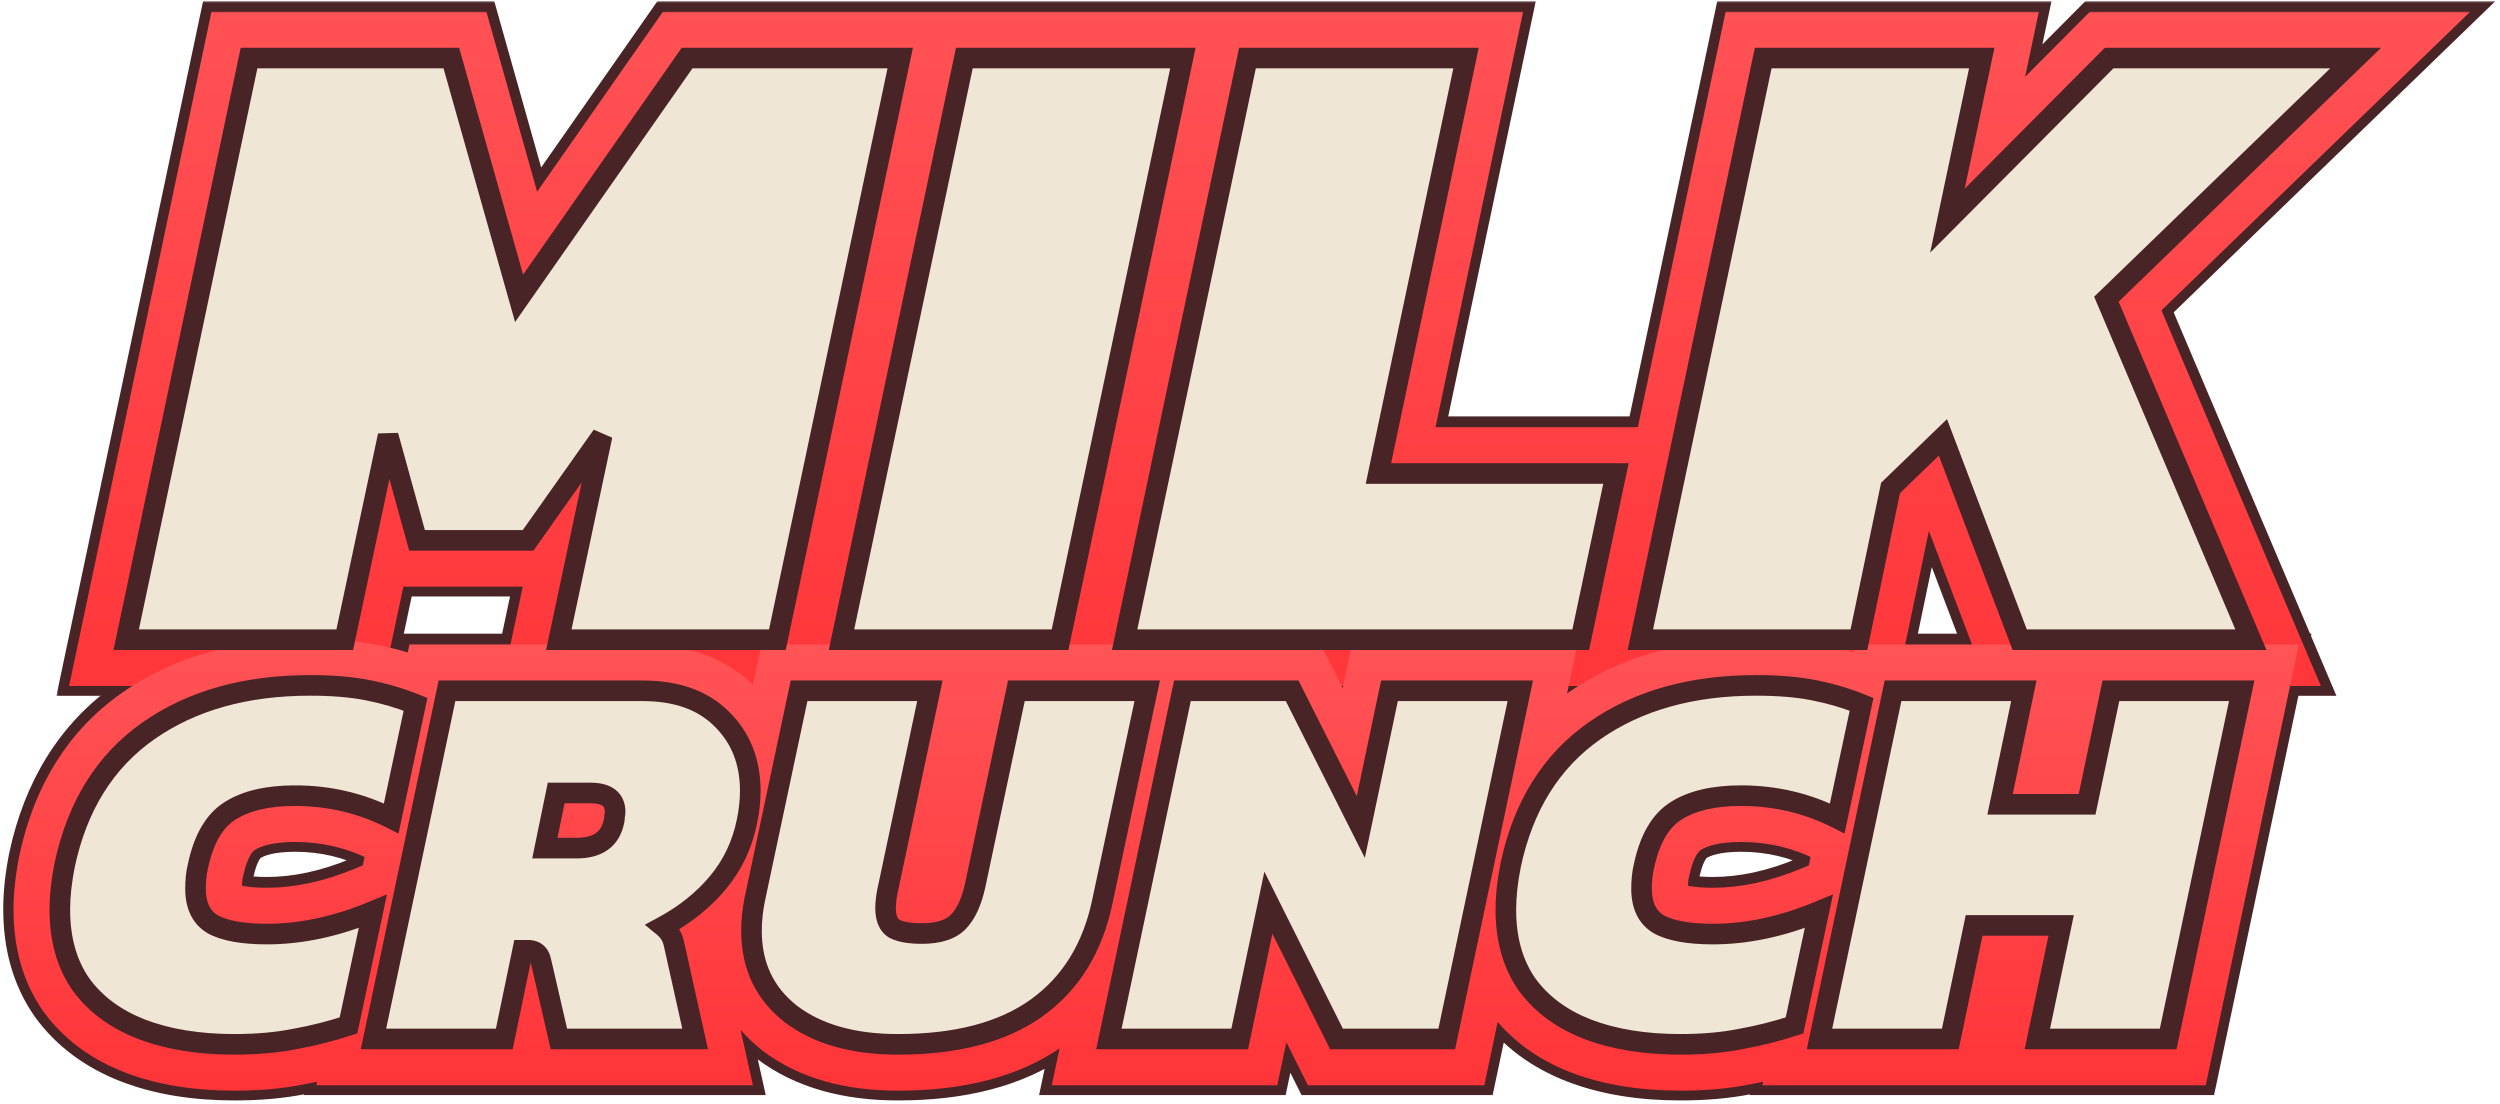 <svg xmlns="http://www.w3.org/2000/svg" fill="none" viewBox="0 0 505 223" height="223" width="505">
<mask height="223" width="505" y="0" x="0" maskUnits="userSpaceOnUse" style="mask-type:alpha" id="mask0_42_86975">
<rect fill="#D9D9D9" height="223" width="505"></rect>
</mask>
<g mask="url(#mask0_42_86975)">
<mask fill="black" height="141" width="493" y="0.117" x="11.323" maskUnits="userSpaceOnUse" id="path-2-outside-1_42_86975">
<rect height="141" width="493" y="0.117" x="11.323" fill="white"></rect>
<path d="M25.492 129.117L50.304 11.625H91.171L104.854 60.154L138.788 11.625H181.844L157.032 129.117H112.882L121.639 87.886L106.679 109.049H84.238L78.4 87.886L69.643 129.117H25.492ZM169.984 129.117L194.796 11.625H238.947L214.135 129.117H169.984ZM227.175 129.117L251.987 11.625H296.138L278.441 95.548H326.424L319.308 129.117H227.175ZM331.352 129.117L356.164 11.625H400.315L393.382 44.465L426.039 11.625H475.846L425.492 60.337L454.683 129.117H407.978L392.47 88.25L381.889 98.467L375.503 129.117H331.352Z"></path>
</mask>
<path fill="#EFE6D6" d="M25.492 129.117L50.304 11.625H91.171L104.854 60.154L138.788 11.625H181.844L157.032 129.117H112.882L121.639 87.886L106.679 109.049H84.238L78.4 87.886L69.643 129.117H25.492ZM169.984 129.117L194.796 11.625H238.947L214.135 129.117H169.984ZM227.175 129.117L251.987 11.625H296.138L278.441 95.548H326.424L319.308 129.117H227.175ZM331.352 129.117L356.164 11.625H400.315L393.382 44.465L426.039 11.625H475.846L425.492 60.337L454.683 129.117H407.978L392.47 88.25L381.889 98.467L375.503 129.117H331.352Z"></path>
<path mask="url(#path-2-outside-1_42_86975)" fill="#492426" d="M25.492 129.117L14.305 126.755L11.392 140.551H25.492V129.117ZM50.304 11.625V0.191H41.033L39.117 9.263L50.304 11.625ZM91.171 11.625L102.176 8.522L99.827 0.191H91.171V11.625ZM104.854 60.154L93.85 63.257L100.397 86.481L114.224 66.707L104.854 60.154ZM138.788 11.625V0.191H132.832L129.418 5.073L138.788 11.625ZM181.844 11.625L193.031 13.988L195.945 0.191H181.844V11.625ZM157.032 129.117V140.551H166.304L168.219 131.48L157.032 129.117ZM112.882 129.117L101.697 126.742L98.764 140.551H112.882V129.117ZM121.639 87.886L132.823 90.261L112.302 81.286L121.639 87.886ZM106.679 109.049V120.482H112.598L116.015 115.649L106.679 109.049ZM84.238 109.049L73.216 112.089L75.532 120.482H84.238V109.049ZM78.4 87.886L89.422 84.845L67.216 85.51L78.4 87.886ZM69.643 129.117V140.551H78.903L80.827 131.493L69.643 129.117ZM36.679 131.48L61.491 13.988L39.117 9.263L14.305 126.755L36.679 131.48ZM50.304 23.059H91.171V0.191H50.304V23.059ZM80.166 14.728L93.85 63.257L115.859 57.052L102.176 8.522L80.166 14.728ZM114.224 66.707L148.158 18.177L129.418 5.073L95.484 53.602L114.224 66.707ZM138.788 23.059H181.844V0.191H138.788V23.059ZM170.658 9.263L145.845 126.755L168.219 131.48L193.031 13.988L170.658 9.263ZM157.032 117.684H112.882V140.551H157.032V117.684ZM124.066 131.493L132.823 90.261L110.455 85.51L101.697 126.742L124.066 131.493ZM112.302 81.286L97.342 102.449L116.015 115.649L130.975 94.486L112.302 81.286ZM106.679 97.615H84.238V120.482H106.679V97.615ZM95.26 106.008L89.422 84.845L67.378 90.926L73.216 112.089L95.26 106.008ZM67.216 85.51L58.459 126.742L80.827 131.493L89.584 90.261L67.216 85.51ZM69.643 117.684H25.492V140.551H69.643V117.684ZM169.984 129.117L158.797 126.755L155.884 140.551H169.984V129.117ZM194.796 11.625V0.191H185.525L183.609 9.263L194.796 11.625ZM238.947 11.625L250.134 13.988L253.048 0.191H238.947V11.625ZM214.135 129.117V140.551H223.406L225.322 131.48L214.135 129.117ZM181.171 131.48L205.983 13.988L183.609 9.263L158.797 126.755L181.171 131.48ZM194.796 23.059H238.947V0.191H194.796V23.059ZM227.76 9.263L202.948 126.755L225.322 131.48L250.134 13.988L227.76 9.263ZM214.135 117.684H169.984V140.551H214.135V117.684ZM227.175 129.117L215.988 126.755L213.075 140.551H227.175V129.117ZM251.987 11.625V0.191H242.716L240.801 9.263L251.987 11.625ZM296.138 11.625L307.326 13.984L310.234 0.191H296.138V11.625ZM278.441 95.548L267.254 93.189L264.345 106.982H278.441V95.548ZM326.424 95.548L337.609 97.919L340.535 84.114H326.424V95.548ZM319.308 129.117V140.551H328.573L330.494 131.488L319.308 129.117ZM238.362 131.48L263.174 13.988L240.801 9.263L215.988 126.755L238.362 131.48ZM251.987 23.059H296.138V0.191H251.987V23.059ZM284.951 9.266L267.254 93.189L289.629 97.907L307.326 13.984L284.951 9.266ZM278.441 106.982H326.424V84.114H278.441V106.982ZM315.238 93.177L308.123 126.747L330.494 131.488L337.609 97.919L315.238 93.177ZM319.308 117.684H227.175V140.551H319.308V117.684ZM331.352 129.117L320.165 126.755L317.252 140.551H331.352V129.117ZM356.164 11.625V0.191H346.893L344.977 9.263L356.164 11.625ZM400.315 11.625L411.502 13.987L414.415 0.191H400.315V11.625ZM393.382 44.465L382.195 42.103L374.202 79.967L401.49 52.527L393.382 44.465ZM426.039 11.625V0.191H421.285L417.932 3.563L426.039 11.625ZM475.846 11.625L483.796 19.843L504.109 0.191H475.846V11.625ZM425.492 60.337L417.542 52.119L411.9 57.577L414.967 64.804L425.492 60.337ZM454.683 129.117V140.551H471.956L465.208 124.65L454.683 129.117ZM407.978 129.117L397.288 133.174L400.087 140.551H407.978V129.117ZM392.47 88.25L403.16 84.194L397.006 67.977L384.528 80.025L392.47 88.25ZM381.889 98.467L373.947 90.242L371.413 92.688L370.695 96.135L381.889 98.467ZM375.503 129.117V140.551H384.8L386.697 131.449L375.503 129.117ZM342.539 131.48L367.351 13.988L344.977 9.263L320.165 126.755L342.539 131.48ZM356.164 23.059H400.315V0.191H356.164V23.059ZM389.128 9.263L382.195 42.103L404.57 46.826L411.502 13.987L389.128 9.263ZM401.49 52.527L434.147 19.687L417.932 3.563L385.275 36.402L401.49 52.527ZM426.039 23.059H475.846V0.191H426.039V23.059ZM467.896 3.407L417.542 52.119L433.442 68.555L483.796 19.843L467.896 3.407ZM414.967 64.804L444.158 133.584L465.208 124.65L436.017 55.87L414.967 64.804ZM454.683 117.684H407.978V140.551H454.683V117.684ZM418.668 125.061L403.16 84.194L381.78 92.307L397.288 133.174L418.668 125.061ZM384.528 80.025L373.947 90.242L389.83 106.693L400.412 96.476L384.528 80.025ZM370.695 96.135L364.31 126.785L386.697 131.449L393.082 100.799L370.695 96.135ZM375.503 117.684H331.352V140.551H375.503V117.684Z"></path>
<mask fill="black" height="96" width="467" y="126.765" x="0.229" maskUnits="userSpaceOnUse" id="path-4-outside-2_42_86975">
<rect height="96" width="467" y="126.765" x="0.229" fill="white"></rect>
<path d="M47.358 210.857C40.15 210.857 33.889 209.838 28.575 207.8C23.333 205.761 19.256 202.74 16.344 198.736C13.505 194.659 12.085 189.635 12.085 183.666C12.085 180.899 12.413 177.878 13.068 174.602C15.616 162.662 21.258 153.635 29.994 147.519C38.731 141.404 49.614 138.346 62.646 138.346C67.16 138.346 71.055 138.674 74.331 139.329C77.68 139.984 80.883 140.931 83.941 142.168L79.026 165.21C72.984 162.153 66.505 160.624 59.588 160.624C54.055 160.624 49.687 161.643 46.484 163.682C43.353 165.647 41.206 169.287 40.041 174.602C39.823 175.475 39.677 176.313 39.604 177.113C39.531 177.914 39.495 178.679 39.495 179.407C39.495 182.828 40.66 185.231 42.989 186.614C45.392 187.925 49.032 188.58 53.91 188.58C60.826 188.58 67.961 187.051 75.314 183.993L70.4 207.035C66.832 208.2 63.228 209.11 59.588 209.765C55.948 210.493 51.871 210.857 47.358 210.857ZM75.441 209.765L90.292 139.438H129.824C136.667 139.438 141.982 141.331 145.768 145.117C149.626 148.903 151.555 153.744 151.555 159.641C151.555 161.607 151.337 163.645 150.9 165.756C149.954 170.489 147.988 174.638 145.003 178.206C142.091 181.7 138.415 184.649 133.974 187.051C135.139 187.997 135.867 189.199 136.158 190.655L140.417 209.765H112.897L109.294 194.149C109.003 192.62 108.129 191.856 106.673 191.856H105.581L101.868 209.765H75.441ZM110.058 171.217H116.501C120.796 171.217 123.308 169.396 124.036 165.756C124.109 165.392 124.145 165.065 124.145 164.774C124.218 164.482 124.255 164.191 124.255 163.9C124.255 161.352 122.58 160.078 119.231 160.078H112.351L110.058 171.217ZM181.395 210.857C172.368 210.857 165.16 208.819 159.773 204.742C154.458 200.592 151.801 194.986 151.801 187.925C151.801 185.886 152.019 183.775 152.456 181.591L161.411 139.438H187.838L179.539 178.642C179.102 180.462 178.883 182.028 178.883 183.338C178.883 185.377 179.466 186.76 180.631 187.488C181.868 188.143 183.725 188.471 186.2 188.471C189.622 188.471 192.097 187.67 193.626 186.068C195.155 184.467 196.283 181.991 197.011 178.642L205.311 139.438H231.738L222.674 182.028C220.708 191.419 216.267 198.59 209.351 203.541C202.508 208.418 193.189 210.857 181.395 210.857ZM223.996 209.765L238.847 139.438H261.015L274.884 166.958L280.672 139.438H307.099L292.248 209.765H269.97L256.21 182.246L250.423 209.765H223.996ZM339.455 210.857C332.247 210.857 325.986 209.838 320.672 207.8C315.43 205.761 311.353 202.74 308.441 198.736C305.602 194.659 304.182 189.635 304.182 183.666C304.182 180.899 304.51 177.878 305.165 174.602C307.713 162.662 313.355 153.635 322.092 147.519C330.828 141.404 341.712 138.346 354.743 138.346C359.257 138.346 363.152 138.674 366.428 139.329C369.777 139.984 372.98 140.931 376.038 142.168L371.124 165.21C365.081 162.153 358.602 160.624 351.686 160.624C346.153 160.624 341.785 161.643 338.581 163.682C335.451 165.647 333.303 169.287 332.138 174.602C331.92 175.475 331.774 176.313 331.701 177.113C331.629 177.914 331.592 178.679 331.592 179.407C331.592 182.828 332.757 185.231 335.087 186.614C337.489 187.925 341.129 188.58 346.007 188.58C352.923 188.58 360.058 187.051 367.411 183.993L362.497 207.035C358.929 208.2 355.326 209.11 351.686 209.765C348.046 210.493 343.969 210.857 339.455 210.857ZM367.538 209.765L382.39 139.438H408.817L404.012 162.371H421.594L426.399 139.438H452.826L437.974 209.765H411.547L416.352 186.833H398.77L393.965 209.765H367.538Z"></path>
</mask>
<path fill="#EFE6D6" d="M47.358 210.857C40.15 210.857 33.889 209.838 28.575 207.8C23.333 205.761 19.256 202.74 16.344 198.736C13.505 194.659 12.085 189.635 12.085 183.666C12.085 180.899 12.413 177.878 13.068 174.602C15.616 162.662 21.258 153.635 29.994 147.519C38.731 141.404 49.614 138.346 62.646 138.346C67.16 138.346 71.055 138.674 74.331 139.329C77.68 139.984 80.883 140.931 83.941 142.168L79.026 165.21C72.984 162.153 66.505 160.624 59.588 160.624C54.055 160.624 49.687 161.643 46.484 163.682C43.353 165.647 41.206 169.287 40.041 174.602C39.823 175.475 39.677 176.313 39.604 177.113C39.531 177.914 39.495 178.679 39.495 179.407C39.495 182.828 40.66 185.231 42.989 186.614C45.392 187.925 49.032 188.58 53.91 188.58C60.826 188.58 67.961 187.051 75.314 183.993L70.4 207.035C66.832 208.2 63.228 209.11 59.588 209.765C55.948 210.493 51.871 210.857 47.358 210.857ZM75.441 209.765L90.292 139.438H129.824C136.667 139.438 141.982 141.331 145.768 145.117C149.626 148.903 151.555 153.744 151.555 159.641C151.555 161.607 151.337 163.645 150.9 165.756C149.954 170.489 147.988 174.638 145.003 178.206C142.091 181.7 138.415 184.649 133.974 187.051C135.139 187.997 135.867 189.199 136.158 190.655L140.417 209.765H112.897L109.294 194.149C109.003 192.62 108.129 191.856 106.673 191.856H105.581L101.868 209.765H75.441ZM110.058 171.217H116.501C120.796 171.217 123.308 169.396 124.036 165.756C124.109 165.392 124.145 165.065 124.145 164.774C124.218 164.482 124.255 164.191 124.255 163.9C124.255 161.352 122.58 160.078 119.231 160.078H112.351L110.058 171.217ZM181.395 210.857C172.368 210.857 165.16 208.819 159.773 204.742C154.458 200.592 151.801 194.986 151.801 187.925C151.801 185.886 152.019 183.775 152.456 181.591L161.411 139.438H187.838L179.539 178.642C179.102 180.462 178.883 182.028 178.883 183.338C178.883 185.377 179.466 186.76 180.631 187.488C181.868 188.143 183.725 188.471 186.2 188.471C189.622 188.471 192.097 187.67 193.626 186.068C195.155 184.467 196.283 181.991 197.011 178.642L205.311 139.438H231.738L222.674 182.028C220.708 191.419 216.267 198.59 209.351 203.541C202.508 208.418 193.189 210.857 181.395 210.857ZM223.996 209.765L238.847 139.438H261.015L274.884 166.958L280.672 139.438H307.099L292.248 209.765H269.97L256.21 182.246L250.423 209.765H223.996ZM339.455 210.857C332.247 210.857 325.986 209.838 320.672 207.8C315.43 205.761 311.353 202.74 308.441 198.736C305.602 194.659 304.182 189.635 304.182 183.666C304.182 180.899 304.51 177.878 305.165 174.602C307.713 162.662 313.355 153.635 322.092 147.519C330.828 141.404 341.712 138.346 354.743 138.346C359.257 138.346 363.152 138.674 366.428 139.329C369.777 139.984 372.98 140.931 376.038 142.168L371.124 165.21C365.081 162.153 358.602 160.624 351.686 160.624C346.153 160.624 341.785 161.643 338.581 163.682C335.451 165.647 333.303 169.287 332.138 174.602C331.92 175.475 331.774 176.313 331.701 177.113C331.629 177.914 331.592 178.679 331.592 179.407C331.592 182.828 332.757 185.231 335.087 186.614C337.489 187.925 341.129 188.58 346.007 188.58C352.923 188.58 360.058 187.051 367.411 183.993L362.497 207.035C358.929 208.2 355.326 209.11 351.686 209.765C348.046 210.493 343.969 210.857 339.455 210.857ZM367.538 209.765L382.39 139.438H408.817L404.012 162.371H421.594L426.399 139.438H452.826L437.974 209.765H411.547L416.352 186.833H398.77L393.965 209.765H367.538Z"></path>
<path mask="url(#path-4-outside-2_42_86975)" fill="#492426" d="M28.575 207.8L24.431 218.456L24.455 218.465L24.48 218.475L28.575 207.8ZM16.344 198.736L6.961 205.27L7.028 205.366L7.097 205.461L16.344 198.736ZM13.068 174.602L1.886 172.215L1.871 172.287L1.856 172.359L13.068 174.602ZM29.994 147.519L23.438 138.153H23.438L29.994 147.519ZM74.331 139.329L72.088 150.541L72.112 150.546L72.135 150.55L74.331 139.329ZM83.941 142.168L95.123 144.553L97.124 135.17L88.231 131.57L83.941 142.168ZM79.026 165.21L73.864 175.412L87.112 182.116L90.209 167.595L79.026 165.21ZM46.484 163.682L52.564 173.365L52.593 173.346L52.623 173.328L46.484 163.682ZM40.041 174.602L51.133 177.375L51.174 177.213L51.21 177.05L40.041 174.602ZM39.604 177.113L50.991 178.149L50.991 178.149L39.604 177.113ZM42.989 186.614L37.152 196.445L37.331 196.552L37.514 196.652L42.989 186.614ZM75.314 183.993L86.496 186.378L91.04 165.071L70.924 173.436L75.314 183.993ZM70.4 207.035L73.948 217.904L80.208 215.86L81.582 209.42L70.4 207.035ZM59.588 209.765L57.563 198.512L57.454 198.532L57.346 198.554L59.588 209.765ZM47.358 199.424C41.193 199.424 36.38 198.548 32.669 197.124L24.48 218.475C31.398 221.128 39.107 222.291 47.358 222.291V199.424ZM32.719 197.143C29.234 195.788 27.045 194.01 25.591 192.011L7.097 205.461C11.467 211.47 17.432 215.734 24.431 218.456L32.719 197.143ZM25.727 192.201C24.473 190.401 23.519 187.779 23.519 183.666H0.651C0.651 191.492 2.536 198.916 6.961 205.27L25.727 192.201ZM23.519 183.666C23.519 181.788 23.743 179.528 24.279 176.844L1.856 172.359C1.083 176.227 0.651 180.01 0.651 183.666H23.519ZM24.25 176.988C26.288 167.437 30.528 161.102 36.551 156.886L23.438 138.153C11.988 146.167 4.944 157.888 1.886 172.215L24.25 176.988ZM36.551 156.886C42.974 152.39 51.432 149.78 62.646 149.78V126.913C47.797 126.913 34.487 130.418 23.438 138.153L36.551 156.886ZM62.646 149.78C66.65 149.78 69.756 150.074 72.088 150.541L76.573 128.118C72.353 127.274 67.669 126.913 62.646 126.913V149.78ZM72.135 150.55C74.793 151.07 77.293 151.812 79.651 152.767L88.231 131.57C84.473 130.049 80.567 128.899 76.526 128.108L72.135 150.55ZM72.758 139.784L67.844 162.826L90.209 167.595L95.123 144.553L72.758 139.784ZM84.189 155.008C76.511 151.123 68.259 149.19 59.588 149.19V172.058C64.751 172.058 69.457 173.182 73.864 175.412L84.189 155.008ZM59.588 149.19C52.82 149.19 46.041 150.411 40.346 154.035L52.623 173.328C53.334 172.875 55.291 172.058 59.588 172.058V149.19ZM40.404 153.998C33.664 158.23 30.385 165.254 28.872 172.154L51.21 177.05C52.027 173.32 53.043 173.064 52.564 173.365L40.404 153.998ZM28.949 171.829C28.604 173.207 28.349 174.627 28.217 176.078L50.991 178.149C51.005 177.999 51.041 177.744 51.133 177.375L28.949 171.829ZM28.217 176.078C28.116 177.188 28.061 178.3 28.061 179.407H50.929C50.929 179.058 50.946 178.64 50.991 178.149L28.217 176.078ZM28.061 179.407C28.061 185.639 30.415 192.446 37.152 196.445L48.827 176.783C49.146 176.972 49.511 177.25 49.862 177.63C50.214 178.012 50.476 178.414 50.657 178.787C51.01 179.514 50.929 179.86 50.929 179.407H28.061ZM37.514 196.652C42.446 199.341 48.402 200.014 53.91 200.014V177.146C51.949 177.146 50.526 177.012 49.547 176.836C48.539 176.654 48.285 176.479 48.465 176.577L37.514 196.652ZM53.91 200.014C62.544 200.014 71.168 198.1 79.704 194.551L70.924 173.436C64.753 176.002 59.108 177.146 53.91 177.146V200.014ZM64.131 181.608L59.217 204.65L81.582 209.42L86.496 186.378L64.131 181.608ZM66.85 196.166C63.774 197.171 60.679 197.951 57.563 198.512L61.614 221.018C65.778 220.269 69.89 219.229 73.948 217.904L66.85 196.166ZM57.346 198.554C54.582 199.106 51.273 199.424 47.358 199.424V222.291C52.469 222.291 57.314 221.88 61.831 220.977L57.346 198.554ZM75.441 209.765L64.254 207.403L61.34 221.199H75.441V209.765ZM90.292 139.438V128.005H81.021L79.105 137.076L90.292 139.438ZM145.768 145.117L137.683 153.202L137.721 153.24L137.76 153.278L145.768 145.117ZM150.9 165.756L139.704 163.44L139.696 163.477L139.689 163.514L150.9 165.756ZM145.003 178.206L136.234 170.868L136.227 170.877L136.22 170.886L145.003 178.206ZM133.974 187.051L128.533 176.995L113.485 185.136L126.764 195.925L133.974 187.051ZM136.158 190.655L124.946 192.897L124.971 193.02L124.998 193.142L136.158 190.655ZM140.417 209.765V221.199H154.679L151.577 207.278L140.417 209.765ZM112.897 209.765L101.757 212.336L103.802 221.199H112.897V209.765ZM109.294 194.149L98.062 196.289L98.103 196.505L98.153 196.72L109.294 194.149ZM105.581 191.856V180.422H96.274L94.385 189.535L105.581 191.856ZM101.868 209.765V221.199H111.174L113.064 212.086L101.868 209.765ZM110.058 171.217L98.859 168.911L96.031 182.65H110.058V171.217ZM124.036 165.756L135.248 167.999L135.248 167.999L124.036 165.756ZM124.145 164.774L113.053 162L112.712 163.366V164.774H124.145ZM112.351 160.078V148.644H103.032L101.153 157.772L112.351 160.078ZM86.628 212.128L101.479 141.801L79.105 137.076L64.254 207.403L86.628 212.128ZM90.292 150.872H129.824V128.005H90.292V150.872ZM129.824 150.872C134.519 150.872 136.595 152.114 137.683 153.202L153.852 137.032C147.369 130.549 138.815 128.005 129.824 128.005V150.872ZM137.76 153.278C139.216 154.707 140.122 156.506 140.122 159.641H162.989C162.989 150.982 160.036 143.098 153.775 136.955L137.76 153.278ZM140.122 159.641C140.122 160.758 139.998 162.018 139.704 163.44L162.097 168.073C162.676 165.272 162.989 162.456 162.989 159.641H140.122ZM139.689 163.514C139.103 166.443 137.945 168.824 136.234 170.868L153.772 185.543C158.032 180.452 160.805 174.534 162.112 167.999L139.689 163.514ZM136.22 170.886C134.335 173.147 131.837 175.208 128.533 176.995L139.414 197.107C144.993 194.089 149.847 190.253 153.787 185.525L136.22 170.886ZM126.764 195.925C126.397 195.627 125.977 195.185 125.615 194.588C125.253 193.989 125.046 193.396 124.946 192.897L147.369 188.412C146.55 184.317 144.389 180.781 141.184 178.177L126.764 195.925ZM124.998 193.142L129.257 212.252L151.577 207.278L147.318 188.168L124.998 193.142ZM140.417 198.332H112.897V221.199H140.417V198.332ZM124.038 207.194L120.435 191.578L98.153 196.72L101.757 212.336L124.038 207.194ZM120.525 192.01C120.064 189.589 118.871 186.381 115.949 183.825C112.938 181.19 109.442 180.422 106.673 180.422V203.29C105.36 203.29 103.028 202.904 100.891 201.034C98.843 199.242 98.232 197.181 98.062 196.289L120.525 192.01ZM106.673 180.422H105.581V203.29H106.673V180.422ZM94.385 189.535L90.672 207.444L113.064 212.086L116.776 194.177L94.385 189.535ZM101.868 198.332H75.441V221.199H101.868V198.332ZM110.058 182.65H116.501V159.783H110.058V182.65ZM116.501 182.65C120.154 182.65 124.485 181.886 128.315 179.11C132.345 176.19 134.437 172.053 135.248 167.999L112.825 163.514C112.854 163.367 112.967 162.91 113.323 162.311C113.695 161.683 114.231 161.076 114.897 160.593C116.216 159.637 117.144 159.783 116.501 159.783V182.65ZM135.248 167.999C135.43 167.087 135.579 165.99 135.579 164.774H112.712C112.712 164.14 112.788 163.698 112.825 163.514L135.248 167.999ZM135.238 167.547C135.53 166.377 135.688 165.154 135.688 163.9H112.821C112.821 163.228 112.906 162.588 113.053 162L135.238 167.547ZM135.688 163.9C135.688 159.897 134.211 155.197 129.922 151.934C126.224 149.12 122.031 148.644 119.231 148.644V171.511C119.78 171.511 118.099 171.672 116.075 170.133C114.96 169.284 114.046 168.135 113.468 166.816C112.92 165.564 112.821 164.501 112.821 163.9H135.688ZM119.231 148.644H112.351V171.511H119.231V148.644ZM101.153 157.772L98.859 168.911L121.257 173.522L123.55 162.383L101.153 157.772ZM159.773 204.742L152.736 213.754L152.804 213.807L152.873 213.859L159.773 204.742ZM152.456 181.591L141.272 179.215L141.258 179.282L141.245 179.348L152.456 181.591ZM161.411 139.438V128.005H152.151L150.227 137.062L161.411 139.438ZM187.838 139.438L199.024 141.806L201.946 128.005H187.838V139.438ZM179.539 178.642L190.657 181.311L190.693 181.161L190.724 181.01L179.539 178.642ZM180.631 187.488L174.571 197.184L174.919 197.401L175.281 197.593L180.631 187.488ZM193.626 186.068L201.897 193.963V193.963L193.626 186.068ZM197.011 178.642L208.184 181.071L208.191 181.041L208.197 181.01L197.011 178.642ZM205.311 139.438V128.005H196.044L194.125 137.07L205.311 139.438ZM231.738 139.438L242.921 141.818L245.861 128.005H231.738V139.438ZM222.674 182.028L211.491 179.648L211.487 179.666L211.483 179.685L222.674 182.028ZM209.351 203.541L215.988 212.851L215.997 212.845L216.006 212.838L209.351 203.541ZM181.395 199.424C174.027 199.424 169.499 197.764 166.673 195.625L152.873 213.859C160.821 219.874 170.709 222.291 181.395 222.291V199.424ZM166.81 195.73C164.419 193.863 163.235 191.659 163.235 187.925H140.367C140.367 198.314 144.498 207.321 152.736 213.754L166.81 195.73ZM163.235 187.925C163.235 186.705 163.365 185.346 163.668 183.833L141.245 179.348C140.674 182.204 140.367 185.068 140.367 187.925H163.235ZM163.64 183.967L172.595 141.814L150.227 137.062L141.272 179.215L163.64 183.967ZM161.411 150.872H187.838V128.005H161.411V150.872ZM176.652 137.07L168.353 176.274L190.724 181.01L199.024 141.806L176.652 137.07ZM168.421 175.974C167.856 178.329 167.45 180.837 167.45 183.338H190.317C190.317 183.218 190.348 182.596 190.657 181.311L168.421 175.974ZM167.45 183.338C167.45 187.266 168.63 193.471 174.571 197.184L186.691 177.792C188.293 178.794 189.323 180.198 189.858 181.467C190.101 182.044 190.212 182.52 190.264 182.826C190.316 183.13 190.317 183.313 190.317 183.338H167.45ZM175.281 197.593C178.989 199.556 183.089 199.904 186.2 199.904V177.037C185.83 177.037 185.54 177.025 185.322 177.008C185.102 176.991 184.979 176.972 184.938 176.965C184.896 176.958 184.971 176.968 185.136 177.021C185.301 177.073 185.599 177.181 185.98 177.383L175.281 197.593ZM186.2 199.904C191.071 199.904 197.277 198.803 201.897 193.963L185.355 178.173C186.114 177.378 186.851 177.073 187.103 176.991C187.296 176.929 187.07 177.037 186.2 177.037V199.904ZM201.897 193.963C205.466 190.224 207.234 185.44 208.184 181.071L185.838 176.213C185.605 177.287 185.367 177.934 185.215 178.268C185.064 178.599 185.062 178.48 185.355 178.173L201.897 193.963ZM208.197 181.01L216.496 141.806L194.125 137.07L185.825 176.274L208.197 181.01ZM205.311 150.872H231.738V128.005H205.311V150.872ZM220.555 137.058L211.491 179.648L233.857 184.408L242.921 141.818L220.555 137.058ZM211.483 179.685C210.023 186.659 206.98 191.177 202.696 194.243L216.006 212.838C225.555 206.003 231.393 196.179 233.865 184.37L211.483 179.685ZM202.715 194.23C198.449 197.271 191.74 199.424 181.395 199.424V222.291C194.638 222.291 206.566 219.566 215.988 212.851L202.715 194.23ZM223.995 209.765L212.809 207.403L209.895 221.199H223.995V209.765ZM238.847 139.438V128.005H229.576L227.66 137.076L238.847 139.438ZM261.015 139.438L271.226 134.293L268.057 128.005H261.015V139.438ZM274.884 166.958L264.674 172.103L279.358 201.24L286.073 169.311L274.884 166.958ZM280.672 139.438V128.005H271.393L269.483 137.085L280.672 139.438ZM307.099 139.438L318.286 141.801L321.2 128.005H307.099V139.438ZM292.248 209.765V221.199H301.519L303.434 212.128L292.248 209.765ZM269.97 209.765L259.743 214.879L262.904 221.199H269.97V209.765ZM256.21 182.246L266.437 177.133L251.771 147.801L245.022 179.893L256.21 182.246ZM250.423 209.765V221.199H259.702L261.612 212.118L250.423 209.765ZM235.182 212.128L250.034 141.801L227.66 137.076L212.809 207.403L235.182 212.128ZM238.847 150.872H261.015V128.005H238.847V150.872ZM250.805 144.584L264.674 172.103L285.095 161.812L271.226 134.293L250.805 144.584ZM286.073 169.311L291.861 141.792L269.483 137.085L263.695 164.604L286.073 169.311ZM280.672 150.872H307.099V128.005H280.672V150.872ZM295.912 137.076L281.061 207.403L303.434 212.128L318.286 141.801L295.912 137.076ZM292.248 198.332H269.97V221.199H292.248V198.332ZM280.197 204.652L266.437 177.133L245.984 187.359L259.743 214.879L280.197 204.652ZM245.022 179.893L239.234 207.412L261.612 212.118L267.399 184.599L245.022 179.893ZM250.423 198.332H223.995V221.199H250.423V198.332ZM320.672 207.8L316.528 218.456L316.553 218.465L316.577 218.475L320.672 207.8ZM308.441 198.736L299.059 205.27L299.125 205.366L299.194 205.461L308.441 198.736ZM305.165 174.602L293.983 172.215L293.968 172.287L293.953 172.359L305.165 174.602ZM322.092 147.519L315.535 138.153L322.092 147.519ZM366.428 139.329L364.186 150.541L364.209 150.546L364.233 150.55L366.428 139.329ZM376.038 142.168L387.22 144.553L389.221 135.17L380.328 131.57L376.038 142.168ZM371.124 165.21L365.961 175.412L379.209 182.116L382.306 167.595L371.124 165.21ZM338.581 163.682L344.661 173.365L344.691 173.346L344.72 173.328L338.581 163.682ZM332.138 174.602L343.231 177.375L343.271 177.213L343.307 177.05L332.138 174.602ZM331.701 177.113L343.088 178.149V178.149L331.701 177.113ZM335.087 186.614L329.249 196.445L329.429 196.552L329.612 196.652L335.087 186.614ZM367.411 183.993L378.593 186.378L383.137 165.071L363.021 173.436L367.411 183.993ZM362.497 207.035L366.046 217.904L372.305 215.86L373.679 209.42L362.497 207.035ZM351.686 209.765L349.66 198.512L349.552 198.532L349.443 198.554L351.686 209.765ZM339.455 199.424C333.29 199.424 328.478 198.548 324.767 197.124L316.577 218.475C323.495 221.128 331.205 222.291 339.455 222.291V199.424ZM324.816 197.143C321.331 195.788 319.142 194.01 317.688 192.011L299.194 205.461C303.564 211.47 309.529 215.734 316.528 218.456L324.816 197.143ZM317.824 192.201C316.57 190.401 315.616 187.779 315.616 183.666H292.749C292.749 191.492 294.634 198.916 299.059 205.27L317.824 192.201ZM315.616 183.666C315.616 181.788 315.84 179.528 316.377 176.844L293.953 172.359C293.18 176.227 292.749 180.01 292.749 183.666H315.616ZM316.347 176.988C318.385 167.437 322.625 161.102 328.648 156.886L315.535 138.153C304.085 146.167 297.041 157.888 293.983 172.215L316.347 176.988ZM328.648 156.886C335.071 152.39 343.529 149.78 354.743 149.78V126.913C339.894 126.913 326.585 130.418 315.535 138.153L328.648 156.886ZM354.743 149.78C358.747 149.78 361.853 150.074 364.186 150.541L368.67 128.118C364.451 127.274 359.767 126.913 354.743 126.913V149.78ZM364.233 150.55C366.89 151.07 369.39 151.812 371.748 152.767L380.328 131.57C376.571 130.049 372.664 128.899 368.623 128.108L364.233 150.55ZM364.856 139.784L359.942 162.826L382.306 167.595L387.22 144.553L364.856 139.784ZM376.286 155.008C368.608 151.123 360.356 149.19 351.686 149.19V172.058C356.848 172.058 361.554 173.182 365.961 175.412L376.286 155.008ZM351.686 149.19C344.917 149.19 338.138 150.411 332.443 154.035L344.72 173.328C345.431 172.875 347.388 172.058 351.686 172.058V149.19ZM332.501 153.998C325.762 158.23 322.482 165.254 320.97 172.154L343.307 177.05C344.124 173.32 345.14 173.064 344.661 173.365L332.501 153.998ZM321.046 171.829C320.701 173.207 320.447 174.627 320.315 176.078L343.088 178.149C343.102 177.999 343.138 177.744 343.231 177.375L321.046 171.829ZM320.315 176.078C320.214 177.188 320.159 178.3 320.159 179.407H343.026C343.026 179.058 343.043 178.64 343.088 178.149L320.315 176.078ZM320.159 179.407C320.159 185.639 322.513 192.446 329.249 196.445L340.924 176.783C341.243 176.972 341.608 177.25 341.959 177.63C342.311 178.012 342.574 178.414 342.754 178.787C343.107 179.514 343.026 179.86 343.026 179.407H320.159ZM329.612 196.652C334.543 199.341 340.499 200.014 346.007 200.014V177.146C344.047 177.146 342.624 177.012 341.644 176.836C340.636 176.654 340.382 176.479 340.562 176.577L329.612 196.652ZM346.007 200.014C354.641 200.014 363.265 198.1 371.801 194.551L363.021 173.436C356.85 176.002 351.206 177.146 346.007 177.146V200.014ZM356.229 181.608L351.315 204.65L373.679 209.42L378.593 186.378L356.229 181.608ZM358.948 196.166C355.872 197.171 352.777 197.951 349.66 198.512L353.711 221.018C357.875 220.269 361.987 219.229 366.046 217.904L358.948 196.166ZM349.443 198.554C346.679 199.106 343.371 199.424 339.455 199.424V222.291C344.567 222.291 349.412 221.88 353.928 220.977L349.443 198.554ZM367.538 209.765L356.351 207.403L353.438 221.199H367.538V209.765ZM382.39 139.438V128.005H373.118L371.203 137.076L382.39 139.438ZM408.817 139.438L420.008 141.783L422.894 128.005H408.817V139.438ZM404.012 162.371L392.821 160.026L389.934 173.805H404.012V162.371ZM421.594 162.371V173.805H430.88L432.784 164.716L421.594 162.371ZM426.399 139.438V128.005H417.112L415.208 137.094L426.399 139.438ZM452.826 139.438L464.013 141.801L466.926 128.005H452.826V139.438ZM437.974 209.765V221.199H447.245L449.161 212.128L437.974 209.765ZM411.547 209.765L400.356 207.421L397.469 221.199H411.547V209.765ZM416.352 186.833L427.543 189.177L430.429 175.399H416.352V186.833ZM398.77 186.833V175.399H389.484L387.579 184.488L398.77 186.833ZM393.965 209.765V221.199H403.252L405.156 212.11L393.965 209.765ZM378.725 212.128L393.577 141.801L371.203 137.076L356.351 207.403L378.725 212.128ZM382.39 150.872H408.817V128.005H382.39V150.872ZM397.626 137.094L392.821 160.026L415.203 164.716L420.008 141.783L397.626 137.094ZM404.012 173.805H421.594V150.937H404.012V173.805ZM432.784 164.716L437.589 141.783L415.208 137.094L410.403 160.026L432.784 164.716ZM426.399 150.872H452.826V128.005H426.399V150.872ZM441.639 137.076L426.787 207.403L449.161 212.128L464.013 141.801L441.639 137.076ZM437.974 198.332H411.547V221.199H437.974V198.332ZM422.738 212.11L427.543 189.177L405.161 184.488L400.356 207.421L422.738 212.11ZM416.352 175.399H398.77V198.266H416.352V175.399ZM387.579 184.488L382.774 207.421L405.156 212.11L409.961 189.177L387.579 184.488ZM393.965 198.332H367.538V221.199H393.965V198.332Z"></path>
<mask fill="black" height="137" width="486" y="2.218" x="13.323" maskUnits="userSpaceOnUse" id="path-6-outside-3_42_86975">
<rect height="137" width="486" y="2.218" x="13.323" fill="white"></rect>
<path d="M25.492 129.218L50.304 11.726H91.171L104.854 60.255L138.788 11.726H181.844L157.032 129.218H112.882L121.639 87.987L106.679 109.15H84.238L78.4 87.987L69.643 129.218H25.492ZM169.984 129.218L194.796 11.726H238.947L214.135 129.218H169.984ZM227.175 129.218L251.987 11.726H296.138L278.441 95.649H326.424L319.308 129.218H227.175ZM331.352 129.218L356.164 11.726H400.315L393.382 44.566L426.039 11.726H475.846L425.492 60.438L454.683 129.218H407.978L392.47 88.352L381.889 98.568L375.503 129.218H331.352Z"></path>
</mask>
<path fill="#EFE6D6" d="M25.492 129.218L50.304 11.726H91.171L104.854 60.255L138.788 11.726H181.844L157.032 129.218H112.882L121.639 87.987L106.679 109.15H84.238L78.4 87.987L69.643 129.218H25.492ZM169.984 129.218L194.796 11.726H238.947L214.135 129.218H169.984ZM227.175 129.218L251.987 11.726H296.138L278.441 95.649H326.424L319.308 129.218H227.175ZM331.352 129.218L356.164 11.726H400.315L393.382 44.566L426.039 11.726H475.846L425.492 60.438L454.683 129.218H407.978L392.47 88.352L381.889 98.568L375.503 129.218H331.352Z"></path>
<path mask="url(#path-6-outside-3_42_86975)" fill="url(#paint0_linear_42_86975)" d="M25.492 129.218L16.341 127.286L13.958 138.571H25.492V129.218ZM50.304 11.726V2.374H42.721L41.154 9.794L50.304 11.726ZM91.171 11.726L100.173 9.188L98.251 2.374H91.171V11.726ZM104.854 60.255L95.853 62.794L101.209 81.79L112.519 65.615L104.854 60.255ZM138.788 11.726V2.374H133.916L131.124 6.367L138.788 11.726ZM181.844 11.726L190.995 13.659L193.378 2.374H181.844V11.726ZM157.032 129.218V138.571H164.616L166.183 131.151L157.032 129.218ZM112.882 129.218L103.733 127.275L101.334 138.571H112.882V129.218ZM121.639 87.987L130.787 89.93L114.002 82.588L121.639 87.987ZM106.679 109.15V118.502H111.521L114.316 114.548L106.679 109.15ZM84.238 109.15L75.223 111.637L77.117 118.502H84.238V109.15ZM78.4 87.987L87.416 85.499L69.252 86.044L78.4 87.987ZM69.643 129.218V138.571H77.218L78.791 131.161L69.643 129.218ZM34.643 131.151L59.455 13.659L41.154 9.794L16.341 127.286L34.643 131.151ZM50.304 21.079H91.171V2.374H50.304V21.079ZM82.17 14.264L95.853 62.794L113.856 57.718L100.173 9.188L82.17 14.264ZM112.519 65.615L146.453 17.086L131.124 6.367L97.19 54.896L112.519 65.615ZM138.788 21.079H181.844V2.374H138.788V21.079ZM172.694 9.794L147.882 127.286L166.183 131.151L190.995 13.659L172.694 9.794ZM157.032 119.866H112.882V138.571H157.032V119.866ZM122.03 131.161L130.787 89.93L112.49 86.044L103.733 127.275L122.03 131.161ZM114.002 82.588L99.042 103.751L114.316 114.548L129.276 93.385L114.002 82.588ZM106.679 99.797H84.238V118.502H106.679V99.797ZM93.254 106.663L87.416 85.499L69.385 90.474L75.223 111.637L93.254 106.663ZM69.252 86.044L60.495 127.275L78.791 131.161L87.549 89.93L69.252 86.044ZM69.643 119.866H25.492V138.571H69.643V119.866ZM169.984 129.218L160.834 127.286L158.451 138.571H169.984V129.218ZM194.796 11.726V2.374H187.213L185.646 9.794L194.796 11.726ZM238.947 11.726L248.098 13.659L250.481 2.374H238.947V11.726ZM214.135 129.218V138.571H221.719L223.286 131.151L214.135 129.218ZM179.135 131.151L203.947 13.659L185.646 9.794L160.834 127.286L179.135 131.151ZM194.796 21.079H238.947V2.374H194.796V21.079ZM229.797 9.794L204.984 127.286L223.286 131.151L248.098 13.659L229.797 9.794ZM214.135 119.866H169.984V138.571H214.135V119.866ZM227.175 129.218L218.025 127.286L215.642 138.571H227.175V129.218ZM251.987 11.726V2.374H244.404L242.837 9.794L251.987 11.726ZM296.138 11.726L305.29 13.656L307.669 2.374H296.138V11.726ZM278.441 95.649L269.29 93.719L266.911 105.002H278.441V95.649ZM326.424 95.649L335.573 97.588L337.966 86.297H326.424V95.649ZM319.308 129.218V138.571H326.886L328.458 131.158L319.308 129.218ZM236.326 131.151L261.138 13.659L242.837 9.794L218.025 127.286L236.326 131.151ZM251.987 21.079H296.138V2.374H251.987V21.079ZM286.987 9.796L269.29 93.719L287.593 97.579L305.29 13.656L286.987 9.796ZM278.441 105.002H326.424V86.297H278.441V105.002ZM317.274 93.71L310.159 127.279L328.458 131.158L335.573 97.588L317.274 93.71ZM319.308 119.866H227.175V138.571H319.308V119.866ZM331.352 129.218L322.202 127.286L319.818 138.571H331.352V129.218ZM356.164 11.726V2.374H348.581L347.014 9.794L356.164 11.726ZM400.315 11.726L409.466 13.658L411.848 2.374H400.315V11.726ZM393.382 44.566L384.232 42.634L377.693 73.606L400.014 51.16L393.382 44.566ZM426.039 11.726V2.374H422.15L419.408 5.131L426.039 11.726ZM475.846 11.726L482.349 18.448L498.965 2.374H475.846V11.726ZM425.492 60.438L418.989 53.716L414.374 58.181L416.883 64.092L425.492 60.438ZM454.683 129.218V138.571H468.812L463.292 125.565L454.683 129.218ZM407.978 129.218L399.234 132.536L401.523 138.571H407.978V129.218ZM392.47 88.352L401.214 85.033L396.181 71.769L385.974 81.623L392.47 88.352ZM381.889 98.568L375.392 91.84L373.32 93.841L372.733 96.661L381.889 98.568ZM375.503 129.218V138.571H383.108L384.659 131.126L375.503 129.218ZM340.503 131.151L365.315 13.659L347.014 9.794L322.202 127.286L340.503 131.151ZM356.164 21.079H400.315V2.374H356.164V21.079ZM391.164 9.794L384.232 42.634L402.533 46.497L409.466 13.658L391.164 9.794ZM400.014 51.16L432.671 18.321L419.408 5.131L386.751 37.971L400.014 51.16ZM426.039 21.079H475.846V2.374H426.039V21.079ZM469.343 5.004L418.989 53.716L431.995 67.16L482.349 18.448L469.343 5.004ZM416.883 64.092L446.073 132.872L463.292 125.565L434.101 56.784L416.883 64.092ZM454.683 119.866H407.978V138.571H454.683V119.866ZM416.722 125.9L401.214 85.033L383.726 91.67L399.234 132.536L416.722 125.9ZM385.974 81.623L375.392 91.84L388.385 105.296L398.966 95.08L385.974 81.623ZM372.733 96.661L366.347 127.311L384.659 131.126L391.045 100.476L372.733 96.661ZM375.503 119.866H331.352V138.571H375.503V119.866Z"></path>
<mask fill="black" height="92" width="463" y="128.866" x="2.229" maskUnits="userSpaceOnUse" id="path-8-outside-4_42_86975">
<rect height="92" width="463" y="128.866" x="2.229" fill="white"></rect>
<path d="M47.358 210.958C40.15 210.958 33.889 209.939 28.575 207.901C23.333 205.862 19.256 202.841 16.344 198.837C13.505 194.76 12.085 189.737 12.085 183.767C12.085 181 12.413 177.979 13.068 174.703C15.616 162.763 21.258 153.736 29.994 147.62C38.731 141.505 49.614 138.447 62.646 138.447C67.16 138.447 71.055 138.775 74.331 139.43C77.68 140.085 80.883 141.032 83.941 142.27L79.026 165.311C72.984 162.254 66.505 160.725 59.588 160.725C54.055 160.725 49.687 161.744 46.484 163.783C43.353 165.748 41.206 169.388 40.041 174.703C39.823 175.577 39.677 176.414 39.604 177.215C39.531 178.015 39.495 178.78 39.495 179.508C39.495 182.93 40.66 185.332 42.989 186.715C45.392 188.026 49.032 188.681 53.91 188.681C60.826 188.681 67.961 187.152 75.314 184.094L70.4 207.136C66.832 208.301 63.228 209.211 59.588 209.866C55.948 210.594 51.871 210.958 47.358 210.958ZM75.441 209.866L90.292 139.539H129.824C136.667 139.539 141.982 141.432 145.768 145.218C149.626 149.004 151.555 153.845 151.555 159.742C151.555 161.708 151.337 163.746 150.9 165.857C149.954 170.59 147.988 174.739 145.003 178.307C142.091 181.801 138.415 184.75 133.974 187.152C135.139 188.098 135.867 189.3 136.158 190.756L140.417 209.866H112.897L109.294 194.25C109.003 192.721 108.129 191.957 106.673 191.957H105.581L101.868 209.866H75.441ZM110.058 171.318H116.501C120.796 171.318 123.308 169.498 124.036 165.857C124.109 165.493 124.145 165.166 124.145 164.875C124.218 164.583 124.255 164.292 124.255 164.001C124.255 161.453 122.58 160.179 119.231 160.179H112.351L110.058 171.318ZM181.395 210.958C172.368 210.958 165.16 208.92 159.773 204.843C154.458 200.693 151.801 195.087 151.801 188.026C151.801 185.987 152.019 183.876 152.456 181.692L161.411 139.539H187.838L179.539 178.743C179.102 180.563 178.883 182.129 178.883 183.439C178.883 185.478 179.466 186.861 180.631 187.589C181.868 188.244 183.725 188.572 186.2 188.572C189.622 188.572 192.097 187.771 193.626 186.169C195.155 184.568 196.283 182.092 197.011 178.743L205.311 139.539H231.738L222.674 182.129C220.708 191.52 216.267 198.691 209.351 203.642C202.508 208.519 193.189 210.958 181.395 210.958ZM223.996 209.866L238.847 139.539H261.015L274.884 167.059L280.672 139.539H307.099L292.248 209.866H269.97L256.21 182.347L250.423 209.866H223.996ZM339.455 210.958C332.247 210.958 325.986 209.939 320.672 207.901C315.43 205.862 311.353 202.841 308.441 198.837C305.602 194.76 304.182 189.737 304.182 183.767C304.182 181 304.51 177.979 305.165 174.703C307.713 162.763 313.355 153.736 322.092 147.62C330.828 141.505 341.712 138.447 354.743 138.447C359.257 138.447 363.152 138.775 366.428 139.43C369.777 140.085 372.98 141.032 376.038 142.27L371.124 165.311C365.081 162.254 358.602 160.725 351.686 160.725C346.153 160.725 341.785 161.744 338.581 163.783C335.451 165.748 333.303 169.388 332.138 174.703C331.92 175.577 331.774 176.414 331.701 177.215C331.629 178.015 331.592 178.78 331.592 179.508C331.592 182.93 332.757 185.332 335.087 186.715C337.489 188.026 341.129 188.681 346.007 188.681C352.923 188.681 360.058 187.152 367.411 184.094L362.497 207.136C358.929 208.301 355.326 209.211 351.686 209.866C348.046 210.594 343.969 210.958 339.455 210.958ZM367.538 209.866L382.39 139.539H408.817L404.012 162.472H421.594L426.399 139.539H452.826L437.974 209.866H411.547L416.352 186.934H398.77L393.965 209.866H367.538Z"></path>
</mask>
<path fill="#EFE6D6" d="M47.358 210.958C40.15 210.958 33.889 209.939 28.575 207.901C23.333 205.862 19.256 202.841 16.344 198.837C13.505 194.76 12.085 189.737 12.085 183.767C12.085 181 12.413 177.979 13.068 174.703C15.616 162.763 21.258 153.736 29.994 147.62C38.731 141.505 49.614 138.447 62.646 138.447C67.16 138.447 71.055 138.775 74.331 139.43C77.68 140.085 80.883 141.032 83.941 142.27L79.026 165.311C72.984 162.254 66.505 160.725 59.588 160.725C54.055 160.725 49.687 161.744 46.484 163.783C43.353 165.748 41.206 169.388 40.041 174.703C39.823 175.577 39.677 176.414 39.604 177.215C39.531 178.015 39.495 178.78 39.495 179.508C39.495 182.93 40.66 185.332 42.989 186.715C45.392 188.026 49.032 188.681 53.91 188.681C60.826 188.681 67.961 187.152 75.314 184.094L70.4 207.136C66.832 208.301 63.228 209.211 59.588 209.866C55.948 210.594 51.871 210.958 47.358 210.958ZM75.441 209.866L90.292 139.539H129.824C136.667 139.539 141.982 141.432 145.768 145.218C149.626 149.004 151.555 153.845 151.555 159.742C151.555 161.708 151.337 163.746 150.9 165.857C149.954 170.59 147.988 174.739 145.003 178.307C142.091 181.801 138.415 184.75 133.974 187.152C135.139 188.098 135.867 189.3 136.158 190.756L140.417 209.866H112.897L109.294 194.25C109.003 192.721 108.129 191.957 106.673 191.957H105.581L101.868 209.866H75.441ZM110.058 171.318H116.501C120.796 171.318 123.308 169.498 124.036 165.857C124.109 165.493 124.145 165.166 124.145 164.875C124.218 164.583 124.255 164.292 124.255 164.001C124.255 161.453 122.58 160.179 119.231 160.179H112.351L110.058 171.318ZM181.395 210.958C172.368 210.958 165.16 208.92 159.773 204.843C154.458 200.693 151.801 195.087 151.801 188.026C151.801 185.987 152.019 183.876 152.456 181.692L161.411 139.539H187.838L179.539 178.743C179.102 180.563 178.883 182.129 178.883 183.439C178.883 185.478 179.466 186.861 180.631 187.589C181.868 188.244 183.725 188.572 186.2 188.572C189.622 188.572 192.097 187.771 193.626 186.169C195.155 184.568 196.283 182.092 197.011 178.743L205.311 139.539H231.738L222.674 182.129C220.708 191.52 216.267 198.691 209.351 203.642C202.508 208.519 193.189 210.958 181.395 210.958ZM223.996 209.866L238.847 139.539H261.015L274.884 167.059L280.672 139.539H307.099L292.248 209.866H269.97L256.21 182.347L250.423 209.866H223.996ZM339.455 210.958C332.247 210.958 325.986 209.939 320.672 207.901C315.43 205.862 311.353 202.841 308.441 198.837C305.602 194.76 304.182 189.737 304.182 183.767C304.182 181 304.51 177.979 305.165 174.703C307.713 162.763 313.355 153.736 322.092 147.62C330.828 141.505 341.712 138.447 354.743 138.447C359.257 138.447 363.152 138.775 366.428 139.43C369.777 140.085 372.98 141.032 376.038 142.27L371.124 165.311C365.081 162.254 358.602 160.725 351.686 160.725C346.153 160.725 341.785 161.744 338.581 163.783C335.451 165.748 333.303 169.388 332.138 174.703C331.92 175.577 331.774 176.414 331.701 177.215C331.629 178.015 331.592 178.78 331.592 179.508C331.592 182.93 332.757 185.332 335.087 186.715C337.489 188.026 341.129 188.681 346.007 188.681C352.923 188.681 360.058 187.152 367.411 184.094L362.497 207.136C358.929 208.301 355.326 209.211 351.686 209.866C348.046 210.594 343.969 210.958 339.455 210.958ZM367.538 209.866L382.39 139.539H408.817L404.012 162.472H421.594L426.399 139.539H452.826L437.974 209.866H411.547L416.352 186.934H398.77L393.965 209.866H367.538Z"></path>
<path mask="url(#path-8-outside-4_42_86975)" fill="url(#paint1_linear_42_86975)" d="M28.575 207.901L25.185 216.617L25.205 216.625L25.225 216.633L28.575 207.901ZM16.344 198.837L8.669 204.182L8.724 204.26L8.78 204.338L16.344 198.837ZM13.068 174.703L3.921 172.751L3.909 172.81L3.897 172.869L13.068 174.703ZM29.994 147.62L24.631 139.959H24.631L29.994 147.62ZM74.331 139.43L72.497 148.601L72.516 148.605L72.535 148.609L74.331 139.43ZM83.941 142.27L93.088 144.22L94.724 136.545L87.45 133.6L83.941 142.27ZM79.026 165.311L74.804 173.656L85.64 179.14L88.173 167.262L79.026 165.311ZM46.484 163.783L51.457 171.703L51.481 171.688L51.505 171.673L46.484 163.783ZM40.041 174.703L49.114 176.971L49.147 176.839L49.177 176.705L40.041 174.703ZM39.604 177.215L48.918 178.061V178.061L39.604 177.215ZM42.989 186.715L38.215 194.757L38.361 194.844L38.511 194.926L42.989 186.715ZM75.314 184.094L84.46 186.045L88.177 168.616L71.723 175.459L75.314 184.094ZM70.4 207.136L73.302 216.027L78.423 214.355L79.546 209.087L70.4 207.136ZM59.588 209.866L57.931 200.662L57.843 200.678L57.754 200.695L59.588 209.866ZM47.358 201.606C41.003 201.606 35.927 200.704 31.924 199.168L25.225 216.633C31.851 219.174 39.297 220.311 47.358 220.311V201.606ZM31.964 199.184C28.16 197.705 25.627 195.7 23.908 193.336L8.78 204.338C12.885 209.982 18.506 214.02 25.185 216.617L31.964 199.184ZM24.019 193.492C22.476 191.277 21.438 188.218 21.438 183.767H2.732C2.732 191.255 4.533 198.242 8.669 204.182L24.019 193.492ZM21.438 183.767C21.438 181.727 21.68 179.329 22.239 176.537L3.897 172.869C3.145 176.629 2.732 180.273 2.732 183.767H21.438ZM22.214 176.655C24.346 166.669 28.841 159.844 35.358 155.282L24.631 139.959C13.675 147.628 6.886 158.858 3.921 172.751L22.214 176.655ZM35.358 155.282C42.202 150.492 51.101 147.8 62.646 147.8V129.095C48.128 129.095 35.26 132.519 24.631 139.959L35.358 155.282ZM62.646 147.8C66.743 147.8 69.993 148.1 72.497 148.601L76.165 130.259C72.117 129.45 67.577 129.095 62.646 129.095V147.8ZM72.535 148.609C75.318 149.153 77.946 149.933 80.432 150.939L87.45 133.6C83.82 132.131 80.041 131.018 76.127 130.252L72.535 148.609ZM74.794 140.319L69.88 163.361L88.173 167.262L93.088 144.22L74.794 140.319ZM83.249 156.966C75.869 153.232 67.939 151.372 59.588 151.372V170.077C65.07 170.077 70.099 171.276 74.804 173.656L83.249 156.966ZM59.588 151.372C53.045 151.372 46.705 152.557 41.463 155.892L51.505 171.673C52.67 170.932 55.066 170.077 59.588 170.077V151.372ZM41.511 155.862C35.428 159.681 32.354 166.09 30.905 172.701L49.177 176.705C50.057 172.687 51.279 171.815 51.457 171.703L41.511 155.862ZM30.968 172.435C30.646 173.721 30.411 175.035 30.29 176.368L48.918 178.061C48.943 177.793 48.999 177.432 49.114 176.971L30.968 172.435ZM30.29 176.368C30.194 177.421 30.142 178.47 30.142 179.508H48.847C48.847 179.09 48.868 178.609 48.918 178.061L30.29 176.368ZM30.142 179.508C30.142 185.228 32.28 191.233 38.215 194.757L47.764 178.673C47.919 178.765 48.125 178.918 48.333 179.143C48.541 179.369 48.69 179.601 48.784 179.796C48.967 180.172 48.847 180.19 48.847 179.508H30.142ZM38.511 194.926C42.982 197.364 48.517 198.033 53.91 198.033V179.328C49.547 179.328 47.802 178.687 47.468 178.505L38.511 194.926ZM53.91 198.033C62.231 198.033 70.584 196.19 78.905 192.73L71.723 175.459C65.337 178.114 59.421 179.328 53.91 179.328V198.033ZM66.167 182.144L61.253 205.186L79.546 209.087L84.46 186.045L66.167 182.144ZM67.496 198.246C64.331 199.279 61.143 200.084 57.931 200.662L61.245 219.071C65.314 218.339 69.334 217.323 73.302 216.027L67.496 198.246ZM57.754 200.695C54.831 201.28 51.382 201.606 47.358 201.606V220.311C52.36 220.311 57.066 219.909 61.423 219.037L57.754 200.695ZM75.441 209.866L66.29 207.934L63.907 219.219H75.441V209.866ZM90.292 139.539V130.187H82.709L81.142 137.607L90.292 139.539ZM145.768 145.218L139.154 151.831L139.186 151.863L139.218 151.894L145.768 145.218ZM150.9 165.857L141.742 163.963L141.735 163.993L141.729 164.023L150.9 165.857ZM145.003 178.307L137.83 172.305L137.824 172.312L137.818 172.319L145.003 178.307ZM133.974 187.152L129.524 178.926L117.214 185.585L128.076 194.411L133.974 187.152ZM136.158 190.756L126.987 192.59L127.007 192.69L127.029 192.79L136.158 190.756ZM140.417 209.866V219.219H152.083L149.545 207.832L140.417 209.866ZM112.897 209.866L103.784 211.969L105.457 219.219H112.897V209.866ZM109.294 194.25L100.106 196L100.14 196.177L100.181 196.353L109.294 194.25ZM105.581 191.957V182.604H97.968L96.423 190.058L105.581 191.957ZM101.868 209.866V219.219H109.48L111.026 211.765L101.868 209.866ZM110.058 171.318L100.898 169.432L98.584 180.67H110.058V171.318ZM124.036 165.857L133.207 167.692V167.692L124.036 165.857ZM124.145 164.875L115.072 162.606L114.793 163.723V164.875H124.145ZM112.351 160.179V150.826H104.728L103.191 158.293L112.351 160.179ZM84.591 211.799L99.443 141.472L81.142 137.607L66.29 207.934L84.591 211.799ZM90.292 148.892H129.824V130.187H90.292V148.892ZM129.824 148.892C134.91 148.892 137.575 150.252 139.154 151.831L152.381 138.605C146.388 132.612 138.424 130.187 129.824 130.187V148.892ZM139.218 151.894C141.111 153.752 142.203 156.104 142.203 159.742H160.908C160.908 151.586 158.141 144.256 152.318 138.542L139.218 151.894ZM142.203 159.742C142.203 161.013 142.062 162.415 141.742 163.963L160.059 167.752C160.612 165.077 160.908 162.402 160.908 159.742H142.203ZM141.729 164.023C141.078 167.281 139.773 169.984 137.83 172.305L152.176 184.308C156.203 179.495 158.83 173.898 160.071 167.692L141.729 164.023ZM137.818 172.319C135.747 174.805 133.034 177.027 129.524 178.926L138.424 195.378C143.795 192.472 148.436 188.797 152.188 184.294L137.818 172.319ZM128.076 194.411C127.882 194.253 127.625 193.989 127.395 193.61C127.165 193.23 127.042 192.865 126.987 192.59L145.329 188.922C144.606 185.307 142.705 182.196 139.871 179.893L128.076 194.411ZM127.029 192.79L131.288 211.901L149.545 207.832L145.286 188.721L127.029 192.79ZM140.417 200.514H112.897V219.219H140.417V200.514ZM122.01 207.763L118.407 192.147L100.181 196.353L103.784 211.969L122.01 207.763ZM118.481 192.5C118.077 190.381 117.048 187.653 114.579 185.492C112.036 183.267 109.07 182.604 106.673 182.604V201.31C105.731 201.31 103.93 201.029 102.261 199.569C100.665 198.172 100.219 196.591 100.106 196L118.481 192.5ZM106.673 182.604H105.581V201.31H106.673V182.604ZM96.423 190.058L92.71 207.968L111.026 211.765L114.739 193.856L96.423 190.058ZM101.868 200.514H75.441V219.219H101.868V200.514ZM110.058 180.67H116.501V161.965H110.058V180.67ZM116.501 180.67C119.88 180.67 123.732 179.962 127.094 177.526C130.619 174.971 132.478 171.339 133.207 167.692L114.865 164.023C114.856 164.069 114.896 163.839 115.112 163.474C115.343 163.085 115.688 162.692 116.119 162.379C116.969 161.763 117.418 161.965 116.501 161.965V180.67ZM133.207 167.692C133.37 166.879 133.498 165.923 133.498 164.875H114.793C114.793 164.409 114.848 164.107 114.865 164.023L133.207 167.692ZM133.219 167.143C133.471 166.133 133.607 165.08 133.607 164.001H114.902C114.902 163.504 114.965 163.034 115.072 162.606L133.219 167.143ZM133.607 164.001C133.607 160.495 132.322 156.476 128.662 153.691C125.484 151.274 121.826 150.826 119.231 150.826V169.531C119.985 169.531 118.839 169.721 117.336 168.577C116.5 167.941 115.809 167.074 115.374 166.082C114.964 165.145 114.902 164.377 114.902 164.001H133.607ZM119.231 150.826H112.351V169.531H119.231V150.826ZM103.191 158.293L100.898 169.432L119.219 173.204L121.512 162.065L103.191 158.293ZM159.773 204.843L154.017 212.215L154.073 212.258L154.129 212.301L159.773 204.843ZM152.456 181.692L143.308 179.748L143.296 179.803L143.285 179.858L152.456 181.692ZM161.411 139.539V130.187H153.837L152.263 137.596L161.411 139.539ZM187.838 139.539L196.988 141.476L199.378 130.187H187.838V139.539ZM179.539 178.743L188.633 180.926L188.662 180.804L188.688 180.68L179.539 178.743ZM180.631 187.589L175.674 195.52L175.958 195.698L176.255 195.855L180.631 187.589ZM193.626 186.169L200.391 192.627L200.391 192.627L193.626 186.169ZM197.011 178.743L206.15 180.73L206.156 180.705L206.161 180.68L197.011 178.743ZM205.311 139.539V130.187H197.731L196.161 137.602L205.311 139.539ZM231.738 139.539L240.885 141.486L243.29 130.187H231.738V139.539ZM222.674 182.129L213.526 180.182L213.523 180.197L213.52 180.213L222.674 182.129ZM209.351 203.642L214.78 211.258L214.787 211.252L214.795 211.247L209.351 203.642ZM181.395 201.606C173.725 201.606 168.71 199.877 165.417 197.385L154.129 212.301C161.611 217.963 171.011 220.311 181.395 220.311V201.606ZM165.529 197.471C162.606 195.189 161.154 192.366 161.154 188.026H142.449C142.449 197.809 146.311 206.197 154.017 212.215L165.529 197.471ZM161.154 188.026C161.154 186.657 161.3 185.161 161.627 183.526L143.285 179.858C142.739 182.591 142.449 185.318 142.449 188.026H161.154ZM161.605 183.635L170.559 141.483L152.263 137.596L143.308 179.748L161.605 183.635ZM161.411 148.892H187.838V130.187H161.411V148.892ZM178.688 137.602L170.389 176.806L188.688 180.68L196.988 141.476L178.688 137.602ZM170.444 176.561C169.903 178.818 169.531 181.155 169.531 183.439H188.236C188.236 183.103 188.301 182.308 188.633 180.926L170.444 176.561ZM169.531 183.439C169.531 187.023 170.603 192.35 175.674 195.52L185.588 179.658C186.792 180.411 187.556 181.463 187.94 182.376C188.272 183.166 188.236 183.632 188.236 183.439H169.531ZM176.255 195.855C179.513 197.579 183.205 197.924 186.2 197.924V179.219C185.349 179.219 184.832 179.161 184.577 179.116C184.457 179.095 184.441 179.085 184.506 179.105C184.571 179.126 184.751 179.188 185.007 179.323L176.255 195.855ZM186.2 197.924C190.807 197.924 196.334 196.877 200.391 192.627L186.861 179.712C187.087 179.474 187.312 179.308 187.49 179.201C187.663 179.097 187.763 179.067 187.744 179.073C187.722 179.08 187.594 179.118 187.33 179.154C187.067 179.19 186.696 179.219 186.2 179.219V197.924ZM200.391 192.627C203.589 189.277 205.241 184.914 206.15 180.73L187.872 176.757C187.615 177.939 187.336 178.734 187.109 179.232C186.883 179.728 186.76 179.817 186.861 179.712L200.391 192.627ZM206.161 180.68L214.46 141.476L196.161 137.602L187.861 176.806L206.161 180.68ZM205.311 148.892H231.738V130.187H205.311V148.892ZM222.59 137.593L213.526 180.182L231.822 184.076L240.885 141.486L222.59 137.593ZM213.52 180.213C211.968 187.626 208.67 192.628 203.908 196.037L214.795 211.247C223.865 204.755 229.449 195.414 231.828 184.045L213.52 180.213ZM203.923 196.026C199.188 199.401 192.004 201.606 181.395 201.606V220.311C194.374 220.311 205.828 217.638 214.78 211.258L203.923 196.026ZM223.995 209.866L214.845 207.934L212.462 219.219H223.995V209.866ZM238.847 139.539V130.187H231.263L229.696 137.607L238.847 139.539ZM261.015 139.539L269.367 135.33L266.775 130.187H261.015V139.539ZM274.884 167.059L266.532 171.268L278.544 195.101L284.036 168.984L274.884 167.059ZM280.672 139.539V130.187H273.082L271.52 137.615L280.672 139.539ZM307.099 139.539L316.25 141.472L318.633 130.187H307.099V139.539ZM292.248 209.866V219.219H299.831L301.398 211.799L292.248 209.866ZM269.97 209.866L261.605 214.049L264.19 219.219H269.97V209.866ZM256.21 182.347L264.576 178.165L252.579 154.172L247.058 180.422L256.21 182.347ZM250.423 209.866V219.219H258.013L259.575 211.791L250.423 209.866ZM233.146 211.799L247.998 141.472L229.696 137.607L214.845 207.934L233.146 211.799ZM238.847 148.892H261.015V130.187H238.847V148.892ZM252.664 143.749L266.532 171.268L283.236 162.85L269.367 135.33L252.664 143.749ZM284.036 168.984L289.824 141.464L271.52 137.615L265.732 165.134L284.036 168.984ZM280.672 148.892H307.099V130.187H280.672V148.892ZM297.948 137.607L283.097 207.934L301.398 211.799L316.25 141.472L297.948 137.607ZM292.248 200.514H269.97V219.219H292.248V200.514ZM278.335 205.684L264.576 178.165L247.845 186.53L261.605 214.049L278.335 205.684ZM247.058 180.422L241.27 207.941L259.575 211.791L265.363 184.272L247.058 180.422ZM250.423 200.514H223.995V219.219H250.423V200.514ZM320.672 207.901L317.282 216.617L317.302 216.625L317.323 216.633L320.672 207.901ZM308.441 198.837L300.766 204.182L300.821 204.26L300.877 204.338L308.441 198.837ZM305.165 174.703L296.019 172.751L296.006 172.81L295.994 172.869L305.165 174.703ZM322.092 147.62L316.728 139.959L322.092 147.62ZM366.428 139.43L364.594 148.601L364.613 148.605L364.632 148.609L366.428 139.43ZM376.038 142.27L385.185 144.22L386.822 136.545L379.547 133.6L376.038 142.27ZM371.124 165.311L366.901 173.656L377.737 179.14L380.271 167.262L371.124 165.311ZM338.581 163.783L343.555 171.703L343.579 171.688L343.602 171.673L338.581 163.783ZM332.138 174.703L341.212 176.971L341.245 176.839L341.274 176.705L332.138 174.703ZM331.701 177.215L341.016 178.061V178.061L331.701 177.215ZM335.087 186.715L330.312 194.757L330.459 194.844L330.608 194.926L335.087 186.715ZM367.411 184.094L376.558 186.045L380.275 168.616L363.82 175.459L367.411 184.094ZM362.497 207.136L365.4 216.027L370.52 214.355L371.644 209.087L362.497 207.136ZM351.686 209.866L350.029 200.662L349.94 200.678L349.851 200.695L351.686 209.866ZM339.455 201.606C333.1 201.606 328.024 200.704 324.021 199.168L317.323 216.633C323.949 219.174 331.395 220.311 339.455 220.311V201.606ZM324.062 199.184C320.257 197.705 317.724 195.7 316.005 193.336L300.877 204.338C304.982 209.982 310.603 214.02 317.282 216.617L324.062 199.184ZM316.116 193.492C314.574 191.277 313.535 188.218 313.535 183.767H294.83C294.83 191.255 296.63 198.242 300.766 204.182L316.116 193.492ZM313.535 183.767C313.535 181.727 313.778 179.329 314.336 176.537L295.994 172.869C295.242 176.629 294.83 180.273 294.83 183.767H313.535ZM314.312 176.655C316.443 166.669 320.938 159.844 327.455 155.282L316.728 139.959C305.772 147.628 298.983 158.858 296.019 172.751L314.312 176.655ZM327.455 155.282C334.299 150.492 343.198 147.8 354.743 147.8V129.095C340.225 129.095 327.357 132.519 316.728 139.959L327.455 155.282ZM354.743 147.8C358.84 147.8 362.09 148.1 364.594 148.601L368.262 130.259C364.214 129.45 359.674 129.095 354.743 129.095V147.8ZM364.632 148.609C367.415 149.153 370.043 149.933 372.529 150.939L379.547 133.6C375.917 132.131 372.139 131.018 368.224 130.252L364.632 148.609ZM366.891 140.319L361.977 163.361L380.271 167.262L385.185 144.22L366.891 140.319ZM375.347 156.966C367.966 153.232 360.037 151.372 351.686 151.372V170.077C357.167 170.077 362.196 171.276 366.901 173.656L375.347 156.966ZM351.686 151.372C345.142 151.372 338.802 152.557 333.56 155.892L343.602 171.673C344.767 170.932 347.163 170.077 351.686 170.077V151.372ZM333.608 155.862C327.525 159.681 324.452 166.09 323.003 172.701L341.274 176.705C342.155 172.687 343.376 171.815 343.555 171.703L333.608 155.862ZM323.065 172.435C322.743 173.721 322.509 175.035 322.387 176.368L341.016 178.061C341.04 177.793 341.096 177.432 341.212 176.971L323.065 172.435ZM322.387 176.368C322.292 177.421 322.24 178.47 322.24 179.508H340.945C340.945 179.09 340.966 178.609 341.016 178.061L322.387 176.368ZM322.24 179.508C322.24 185.228 324.377 191.233 330.312 194.757L339.862 178.673C340.016 178.765 340.223 178.918 340.43 179.143C340.639 179.369 340.787 179.601 340.881 179.796C341.064 180.172 340.945 180.19 340.945 179.508H322.24ZM330.608 194.926C335.079 197.364 340.614 198.033 346.007 198.033V179.328C341.645 179.328 339.899 178.687 339.565 178.505L330.608 194.926ZM346.007 198.033C354.328 198.033 362.682 196.19 371.002 192.73L363.82 175.459C357.434 178.114 351.518 179.328 346.007 179.328V198.033ZM358.264 182.144L353.35 205.186L371.644 209.087L376.558 186.045L358.264 182.144ZM359.594 198.246C356.428 199.279 353.241 200.084 350.029 200.662L353.342 219.071C357.411 218.339 361.431 217.323 365.4 216.027L359.594 198.246ZM349.851 200.695C346.928 201.28 343.48 201.606 339.455 201.606V220.311C344.458 220.311 349.163 219.909 353.52 219.037L349.851 200.695ZM367.538 209.866L358.387 207.934L356.004 219.219H367.538V209.866ZM382.39 139.539V130.187H374.806L373.239 137.607L382.39 139.539ZM408.817 139.539L417.971 141.457L420.332 130.187H408.817V139.539ZM404.012 162.472L394.858 160.554L392.497 171.825H404.012V162.472ZM421.594 162.472V171.825H429.19L430.747 164.39L421.594 162.472ZM426.399 139.539V130.187H418.802L417.245 137.622L426.399 139.539ZM452.826 139.539L461.976 141.472L464.36 130.187H452.826V139.539ZM437.974 209.866V219.219H445.558L447.125 211.799L437.974 209.866ZM411.547 209.866L402.393 207.948L400.032 219.219H411.547V209.866ZM416.352 186.934L425.506 188.852L427.867 177.581H416.352V186.934ZM398.77 186.934V177.581H391.174L389.616 185.016L398.77 186.934ZM393.965 209.866V219.219H401.561L403.119 211.784L393.965 209.866ZM376.689 211.799L391.54 141.472L373.239 137.607L358.387 207.934L376.689 211.799ZM382.39 148.892H408.817V130.187H382.39V148.892ZM399.663 137.622L394.858 160.554L413.166 164.39L417.971 141.457L399.663 137.622ZM404.012 171.825H421.594V153.12H404.012V171.825ZM430.747 164.39L435.552 141.457L417.245 137.622L412.44 160.554L430.747 164.39ZM426.399 148.892H452.826V130.187H426.399V148.892ZM443.675 137.607L428.823 207.934L447.125 211.799L461.976 141.472L443.675 137.607ZM437.974 200.514H411.547V219.219H437.974V200.514ZM420.701 211.784L425.506 188.852L407.198 185.016L402.393 207.948L420.701 211.784ZM416.352 177.581H398.77V196.286H416.352V177.581ZM389.616 185.016L384.811 207.948L403.119 211.784L407.924 188.852L389.616 185.016ZM393.965 200.514H367.538V219.219H393.965V200.514Z"></path>
<mask fill="black" height="123" width="459" y="9.219" x="22.323" maskUnits="userSpaceOnUse" id="path-10-outside-5_42_86975">
<rect height="123" width="459" y="9.219" x="22.323" fill="white"></rect>
<path d="M25.492 129.219L50.304 11.726H91.171L104.854 60.256L138.788 11.726H181.844L157.032 129.219H112.882L121.639 87.987L106.679 109.15H84.238L78.4 87.987L69.643 129.219H25.492ZM169.984 129.219L194.796 11.726H238.947L214.135 129.219H169.984ZM227.175 129.219L251.987 11.726H296.138L278.441 95.649H326.424L319.308 129.219H227.175ZM331.352 129.219L356.164 11.726H400.315L393.382 44.566L426.039 11.726H475.846L425.492 60.438L454.683 129.219H407.978L392.47 88.352L381.889 98.568L375.503 129.219H331.352Z"></path>
</mask>
<path fill="#EFE6D6" d="M25.492 129.219L50.304 11.726H91.171L104.854 60.256L138.788 11.726H181.844L157.032 129.219H112.882L121.639 87.987L106.679 109.15H84.238L78.4 87.987L69.643 129.219H25.492ZM169.984 129.219L194.796 11.726H238.947L214.135 129.219H169.984ZM227.175 129.219L251.987 11.726H296.138L278.441 95.649H326.424L319.308 129.219H227.175ZM331.352 129.219L356.164 11.726H400.315L393.382 44.566L426.039 11.726H475.846L425.492 60.438L454.683 129.219H407.978L392.47 88.352L381.889 98.568L375.503 129.219H331.352Z"></path>
<path mask="url(#path-10-outside-5_42_86975)" fill="#492426" d="M25.492 129.219L23.456 128.788L22.926 131.3H25.492V129.219ZM50.304 11.726V9.645H48.617L48.268 11.296L50.304 11.726ZM91.171 11.726L93.174 11.162L92.747 9.645H91.171V11.726ZM104.854 60.256L102.851 60.82L104.043 65.047L106.56 61.448L104.854 60.256ZM138.788 11.726V9.645H137.704L137.083 10.534L138.788 11.726ZM181.844 11.726L183.881 12.156L184.411 9.645H181.844V11.726ZM157.032 129.219V131.3H158.72L159.069 129.649L157.032 129.219ZM112.882 129.219L110.846 128.786L110.312 131.3H112.882V129.219ZM121.639 87.987L123.675 88.419L119.939 86.785L121.639 87.987ZM106.679 109.15V111.231H107.756L108.378 110.351L106.679 109.15ZM84.238 109.15L82.232 109.703L82.654 111.231H84.238V109.15ZM78.4 87.987L80.406 87.433L76.365 87.554L78.4 87.987ZM69.643 129.219V131.3H71.329L71.679 129.651L69.643 129.219ZM27.529 129.649L52.34 12.156L48.268 11.296L23.456 128.788L27.529 129.649ZM50.304 13.807H91.171V9.645H50.304V13.807ZM89.168 12.291L102.851 60.82L106.857 59.691L93.174 11.162L89.168 12.291ZM106.56 61.448L140.494 12.919L137.083 10.534L103.149 59.063L106.56 61.448ZM138.788 13.807H181.844V9.645H138.788V13.807ZM179.808 11.296L154.996 128.788L159.069 129.649L183.881 12.156L179.808 11.296ZM157.032 127.137H112.882V131.3H157.032V127.137ZM114.917 129.651L123.675 88.419L119.603 87.554L110.846 128.786L114.917 129.651ZM119.939 86.785L104.979 107.949L108.378 110.351L123.338 89.188L119.939 86.785ZM106.679 107.069H84.238V111.231H106.679V107.069ZM86.245 108.597L80.406 87.433L76.394 88.54L82.232 109.703L86.245 108.597ZM76.365 87.554L67.607 128.786L71.679 129.651L80.436 88.419L76.365 87.554ZM69.643 127.137H25.492V131.3H69.643V127.137ZM169.984 129.219L167.948 128.788L167.418 131.3H169.984V129.219ZM194.796 11.726V9.645H193.109L192.76 11.296L194.796 11.726ZM238.947 11.726L240.983 12.156L241.514 9.645H238.947V11.726ZM214.135 129.219V131.3H215.823L216.171 129.649L214.135 129.219ZM172.021 129.649L196.833 12.156L192.76 11.296L167.948 128.788L172.021 129.649ZM194.796 13.807H238.947V9.645H194.796V13.807ZM236.911 11.296L212.099 128.788L216.171 129.649L240.983 12.156L236.911 11.296ZM214.135 127.137H169.984V131.3H214.135V127.137ZM227.175 129.219L225.139 128.788L224.609 131.3H227.175V129.219ZM251.987 11.726V9.645H250.3L249.951 11.296L251.987 11.726ZM296.138 11.726L298.175 12.156L298.704 9.645H296.138V11.726ZM278.441 95.649L276.405 95.22L275.876 97.731H278.441V95.649ZM326.424 95.649L328.46 96.081L328.992 93.568H326.424V95.649ZM319.308 129.219V131.3H320.995L321.344 129.65L319.308 129.219ZM229.212 129.649L254.024 12.156L249.951 11.296L225.139 128.788L229.212 129.649ZM251.987 13.807H296.138V9.645H251.987V13.807ZM294.102 11.297L276.405 95.22L280.478 96.079L298.175 12.156L294.102 11.297ZM278.441 97.731H326.424V93.568H278.441V97.731ZM324.388 95.218L317.272 128.787L321.344 129.65L328.46 96.081L324.388 95.218ZM319.308 127.137H227.175V131.3H319.308V127.137ZM331.352 129.219L329.316 128.788L328.786 131.3H331.352V129.219ZM356.164 11.726V9.645H354.477L354.128 11.296L356.164 11.726ZM400.315 11.726L402.351 12.156L402.882 9.645H400.315V11.726ZM393.382 44.566L391.346 44.136L389.891 51.028L394.858 46.033L393.382 44.566ZM426.039 11.726V9.645H425.174L424.564 10.259L426.039 11.726ZM475.846 11.726L477.293 13.222L480.99 9.645H475.846V11.726ZM425.492 60.438L424.045 58.942L423.018 59.936L423.576 61.251L425.492 60.438ZM454.683 129.219V131.3H457.827L456.598 128.405L454.683 129.219ZM407.978 129.219L406.032 129.957L406.541 131.3H407.978V129.219ZM392.47 88.352L394.416 87.613L393.296 84.662L391.025 86.854L392.47 88.352ZM381.889 98.568L380.443 97.071L379.982 97.516L379.851 98.144L381.889 98.568ZM375.503 129.219V131.3H377.195L377.541 129.643L375.503 129.219ZM333.389 129.649L358.201 12.156L354.128 11.296L329.316 128.788L333.389 129.649ZM356.164 13.807H400.315V9.645H356.164V13.807ZM398.279 11.296L391.346 44.136L395.419 44.996L402.351 12.156L398.279 11.296ZM394.858 46.033L427.515 13.194L424.564 10.259L391.907 43.098L394.858 46.033ZM426.039 13.807H475.846V9.645H426.039V13.807ZM474.399 10.23L424.045 58.942L426.939 61.934L477.293 13.222L474.399 10.23ZM423.576 61.251L452.767 130.032L456.598 128.405L427.408 59.625L423.576 61.251ZM454.683 127.137H407.978V131.3H454.683V127.137ZM409.923 128.48L394.416 87.613L390.524 89.09L406.032 129.957L409.923 128.48ZM391.025 86.854L380.443 97.071L383.334 100.066L393.916 89.849L391.025 86.854ZM379.851 98.144L373.466 128.794L377.541 129.643L383.926 98.993L379.851 98.144ZM375.503 127.137H331.352V131.3H375.503V127.137Z"></path>
<mask fill="black" height="78" width="447" y="135.866" x="9.229" maskUnits="userSpaceOnUse" id="path-12-outside-6_42_86975">
<rect height="78" width="447" y="135.866" x="9.229" fill="white"></rect>
<path d="M47.358 210.958C40.15 210.958 33.889 209.939 28.575 207.901C23.333 205.862 19.256 202.841 16.344 198.837C13.505 194.76 12.085 189.737 12.085 183.767C12.085 181 12.413 177.979 13.068 174.703C15.616 162.763 21.258 153.736 29.994 147.62C38.731 141.505 49.614 138.447 62.646 138.447C67.16 138.447 71.055 138.775 74.331 139.43C77.68 140.085 80.883 141.032 83.941 142.27L79.026 165.311C72.984 162.254 66.505 160.725 59.588 160.725C54.055 160.725 49.687 161.744 46.484 163.783C43.353 165.748 41.206 169.388 40.041 174.703C39.823 175.577 39.677 176.414 39.604 177.215C39.531 178.015 39.495 178.78 39.495 179.508C39.495 182.93 40.66 185.332 42.989 186.715C45.392 188.026 49.032 188.681 53.91 188.681C60.826 188.681 67.961 187.152 75.314 184.094L70.4 207.136C66.832 208.301 63.228 209.211 59.588 209.866C55.948 210.594 51.871 210.958 47.358 210.958ZM75.441 209.866L90.292 139.539H129.824C136.667 139.539 141.982 141.432 145.768 145.218C149.626 149.004 151.555 153.845 151.555 159.742C151.555 161.708 151.337 163.746 150.9 165.857C149.954 170.59 147.988 174.739 145.003 178.307C142.091 181.801 138.415 184.75 133.974 187.152C135.139 188.098 135.867 189.3 136.158 190.756L140.417 209.866H112.897L109.294 194.25C109.003 192.721 108.129 191.957 106.673 191.957H105.581L101.868 209.866H75.441ZM110.058 171.318H116.501C120.796 171.318 123.308 169.498 124.036 165.857C124.109 165.493 124.145 165.166 124.145 164.875C124.218 164.583 124.255 164.292 124.255 164.001C124.255 161.453 122.58 160.179 119.231 160.179H112.351L110.058 171.318ZM181.395 210.958C172.368 210.958 165.16 208.92 159.773 204.843C154.458 200.693 151.801 195.087 151.801 188.026C151.801 185.987 152.019 183.876 152.456 181.692L161.411 139.539H187.838L179.539 178.743C179.102 180.563 178.883 182.129 178.883 183.439C178.883 185.478 179.466 186.861 180.631 187.589C181.868 188.244 183.725 188.572 186.2 188.572C189.622 188.572 192.097 187.771 193.626 186.169C195.155 184.568 196.283 182.092 197.011 178.743L205.311 139.539H231.738L222.674 182.129C220.708 191.52 216.267 198.691 209.351 203.642C202.508 208.519 193.189 210.958 181.395 210.958ZM223.996 209.866L238.847 139.539H261.015L274.884 167.059L280.672 139.539H307.099L292.248 209.866H269.97L256.21 182.347L250.423 209.866H223.996ZM339.455 210.958C332.247 210.958 325.986 209.939 320.672 207.901C315.43 205.862 311.353 202.841 308.441 198.837C305.602 194.76 304.182 189.737 304.182 183.767C304.182 181 304.51 177.979 305.165 174.703C307.713 162.763 313.355 153.736 322.092 147.62C330.828 141.505 341.712 138.447 354.743 138.447C359.257 138.447 363.152 138.775 366.428 139.43C369.777 140.085 372.98 141.032 376.038 142.27L371.124 165.311C365.081 162.254 358.602 160.725 351.686 160.725C346.153 160.725 341.785 161.744 338.581 163.783C335.451 165.748 333.303 169.388 332.138 174.703C331.92 175.577 331.774 176.414 331.701 177.215C331.629 178.015 331.592 178.78 331.592 179.508C331.592 182.93 332.757 185.332 335.087 186.715C337.489 188.026 341.129 188.681 346.007 188.681C352.923 188.681 360.058 187.152 367.411 184.094L362.497 207.136C358.929 208.301 355.326 209.211 351.686 209.866C348.046 210.594 343.969 210.958 339.455 210.958ZM367.538 209.866L382.39 139.539H408.817L404.012 162.472H421.594L426.399 139.539H452.826L437.974 209.866H411.547L416.352 186.934H398.77L393.965 209.866H367.538Z"></path>
</mask>
<path fill="#EFE6D6" d="M47.358 210.958C40.15 210.958 33.889 209.939 28.575 207.901C23.333 205.862 19.256 202.841 16.344 198.837C13.505 194.76 12.085 189.737 12.085 183.767C12.085 181 12.413 177.979 13.068 174.703C15.616 162.763 21.258 153.736 29.994 147.62C38.731 141.505 49.614 138.447 62.646 138.447C67.16 138.447 71.055 138.775 74.331 139.43C77.68 140.085 80.883 141.032 83.941 142.27L79.026 165.311C72.984 162.254 66.505 160.725 59.588 160.725C54.055 160.725 49.687 161.744 46.484 163.783C43.353 165.748 41.206 169.388 40.041 174.703C39.823 175.577 39.677 176.414 39.604 177.215C39.531 178.015 39.495 178.78 39.495 179.508C39.495 182.93 40.66 185.332 42.989 186.715C45.392 188.026 49.032 188.681 53.91 188.681C60.826 188.681 67.961 187.152 75.314 184.094L70.4 207.136C66.832 208.301 63.228 209.211 59.588 209.866C55.948 210.594 51.871 210.958 47.358 210.958ZM75.441 209.866L90.292 139.539H129.824C136.667 139.539 141.982 141.432 145.768 145.218C149.626 149.004 151.555 153.845 151.555 159.742C151.555 161.708 151.337 163.746 150.9 165.857C149.954 170.59 147.988 174.739 145.003 178.307C142.091 181.801 138.415 184.75 133.974 187.152C135.139 188.098 135.867 189.3 136.158 190.756L140.417 209.866H112.897L109.294 194.25C109.003 192.721 108.129 191.957 106.673 191.957H105.581L101.868 209.866H75.441ZM110.058 171.318H116.501C120.796 171.318 123.308 169.498 124.036 165.857C124.109 165.493 124.145 165.166 124.145 164.875C124.218 164.583 124.255 164.292 124.255 164.001C124.255 161.453 122.58 160.179 119.231 160.179H112.351L110.058 171.318ZM181.395 210.958C172.368 210.958 165.16 208.92 159.773 204.843C154.458 200.693 151.801 195.087 151.801 188.026C151.801 185.987 152.019 183.876 152.456 181.692L161.411 139.539H187.838L179.539 178.743C179.102 180.563 178.883 182.129 178.883 183.439C178.883 185.478 179.466 186.861 180.631 187.589C181.868 188.244 183.725 188.572 186.2 188.572C189.622 188.572 192.097 187.771 193.626 186.169C195.155 184.568 196.283 182.092 197.011 178.743L205.311 139.539H231.738L222.674 182.129C220.708 191.52 216.267 198.691 209.351 203.642C202.508 208.519 193.189 210.958 181.395 210.958ZM223.996 209.866L238.847 139.539H261.015L274.884 167.059L280.672 139.539H307.099L292.248 209.866H269.97L256.21 182.347L250.423 209.866H223.996ZM339.455 210.958C332.247 210.958 325.986 209.939 320.672 207.901C315.43 205.862 311.353 202.841 308.441 198.837C305.602 194.76 304.182 189.737 304.182 183.767C304.182 181 304.51 177.979 305.165 174.703C307.713 162.763 313.355 153.736 322.092 147.62C330.828 141.505 341.712 138.447 354.743 138.447C359.257 138.447 363.152 138.775 366.428 139.43C369.777 140.085 372.98 141.032 376.038 142.27L371.124 165.311C365.081 162.254 358.602 160.725 351.686 160.725C346.153 160.725 341.785 161.744 338.581 163.783C335.451 165.748 333.303 169.388 332.138 174.703C331.92 175.577 331.774 176.414 331.701 177.215C331.629 178.015 331.592 178.78 331.592 179.508C331.592 182.93 332.757 185.332 335.087 186.715C337.489 188.026 341.129 188.681 346.007 188.681C352.923 188.681 360.058 187.152 367.411 184.094L362.497 207.136C358.929 208.301 355.326 209.211 351.686 209.866C348.046 210.594 343.969 210.958 339.455 210.958ZM367.538 209.866L382.39 139.539H408.817L404.012 162.472H421.594L426.399 139.539H452.826L437.974 209.866H411.547L416.352 186.934H398.77L393.965 209.866H367.538Z"></path>
<path mask="url(#path-12-outside-6_42_86975)" fill="#492426" d="M28.575 207.901L27.82 209.84L27.829 209.844L28.575 207.901ZM16.344 198.837L14.636 200.026L14.648 200.044L14.661 200.061L16.344 198.837ZM13.068 174.703L11.033 174.269L11.03 174.282L11.027 174.295L13.068 174.703ZM29.994 147.62L28.801 145.916L29.994 147.62ZM74.331 139.43L73.923 141.471L73.931 141.473L74.331 139.43ZM83.941 142.27L85.976 142.704L86.34 140.996L84.722 140.34L83.941 142.27ZM79.026 165.311L78.087 167.168L80.498 168.389L81.062 165.746L79.026 165.311ZM46.484 163.783L47.591 165.545L47.601 165.538L46.484 163.783ZM40.041 174.703L42.06 175.208L42.067 175.178L42.074 175.148L40.041 174.703ZM39.604 177.215L41.677 177.403L39.604 177.215ZM42.989 186.715L41.927 188.505L41.96 188.524L41.993 188.542L42.989 186.715ZM75.314 184.094L77.349 184.528L78.176 180.65L74.514 182.173L75.314 184.094ZM70.4 207.136L71.046 209.115L72.185 208.743L72.435 207.57L70.4 207.136ZM59.588 209.866L59.22 207.818L59.2 207.822L59.18 207.826L59.588 209.866ZM47.358 208.877C40.34 208.877 34.343 207.884 29.32 205.958L27.829 209.844C33.436 211.994 39.96 213.04 47.358 213.04V208.877ZM29.329 205.961C24.407 204.047 20.674 201.252 18.027 197.613L14.661 200.061C17.838 204.43 22.259 207.677 27.82 209.84L29.329 205.961ZM18.052 197.647C15.501 193.985 14.166 189.399 14.166 183.767H10.004C10.004 190.074 11.508 195.535 14.636 200.026L18.052 197.647ZM14.166 183.767C14.166 181.162 14.475 178.279 15.109 175.111L11.027 174.295C10.35 177.679 10.004 180.838 10.004 183.767H14.166ZM15.103 175.137C17.558 163.632 22.945 155.095 31.188 149.325L28.801 145.916C19.571 152.377 13.673 161.894 11.033 174.269L15.103 175.137ZM31.188 149.325C39.503 143.505 49.945 140.529 62.646 140.529V136.366C49.284 136.366 37.958 139.505 28.801 145.916L31.188 149.325ZM62.646 140.529C67.067 140.529 70.818 140.85 73.923 141.471L74.739 137.39C71.291 136.7 67.252 136.366 62.646 136.366V140.529ZM73.931 141.473C77.154 142.103 80.23 143.013 83.16 144.199L84.722 140.34C81.537 139.051 78.205 138.068 74.73 137.388L73.931 141.473ZM81.905 141.835L76.991 164.877L81.062 165.746L85.976 142.704L81.905 141.835ZM79.966 163.454C73.626 160.246 66.824 158.644 59.588 158.644V162.806C66.185 162.806 72.342 164.261 78.087 167.168L79.966 163.454ZM59.588 158.644C53.831 158.644 49.023 159.7 45.367 162.027L47.601 165.538C50.351 163.789 54.28 162.806 59.588 162.806V158.644ZM45.377 162.02C41.59 164.398 39.236 168.654 38.008 174.257L42.074 175.148C43.175 170.122 45.117 167.098 47.591 165.545L45.377 162.02ZM38.022 174.198C37.781 175.164 37.615 176.107 37.532 177.026L41.677 177.403C41.739 176.721 41.865 175.99 42.06 175.208L38.022 174.198ZM37.532 177.026C37.454 177.883 37.414 178.711 37.414 179.508H41.576C41.576 178.849 41.609 178.148 41.677 177.403L37.532 177.026ZM37.414 179.508C37.414 183.441 38.795 186.645 41.927 188.505L44.052 184.926C42.525 184.019 41.576 182.418 41.576 179.508H37.414ZM41.993 188.542C44.856 190.104 48.917 190.762 53.91 190.762V186.6C49.147 186.6 45.928 185.948 43.986 184.888L41.993 188.542ZM53.91 190.762C61.139 190.762 68.544 189.163 76.113 186.016L74.514 182.173C67.377 185.141 60.513 186.6 53.91 186.6V190.762ZM73.278 183.66L68.364 206.702L72.435 207.57L77.349 184.528L73.278 183.66ZM69.754 205.158C66.276 206.294 62.764 207.18 59.22 207.818L59.957 211.915C63.693 211.242 67.389 210.309 71.046 209.115L69.754 205.158ZM59.18 207.826C55.7 208.522 51.763 208.877 47.358 208.877V213.04C51.98 213.04 56.197 212.667 59.996 211.907L59.18 207.826ZM75.441 209.866L73.404 209.436L72.874 211.948H75.441V209.866ZM90.292 139.539V137.458H88.605L88.256 139.109L90.292 139.539ZM145.768 145.218L144.296 146.69L144.303 146.697L144.31 146.704L145.768 145.218ZM150.9 165.857L148.862 165.436L148.859 165.449L150.9 165.857ZM145.003 178.307L143.407 176.971L143.404 176.974L145.003 178.307ZM133.974 187.152L132.983 185.322L130.244 186.803L132.661 188.767L133.974 187.152ZM136.158 190.756L134.117 191.164L134.121 191.186L134.126 191.208L136.158 190.756ZM140.417 209.866V211.948H143.013L142.448 209.414L140.417 209.866ZM112.897 209.866L110.87 210.334L111.242 211.948H112.897V209.866ZM109.294 194.25L107.249 194.64L107.257 194.679L107.266 194.718L109.294 194.25ZM105.581 191.957V189.876H103.887L103.543 191.535L105.581 191.957ZM101.868 209.866V211.948H103.562L103.906 210.289L101.868 209.866ZM110.058 171.318L108.02 170.898L107.505 173.399H110.058V171.318ZM124.036 165.857L126.077 166.266L124.036 165.857ZM124.145 164.875L122.126 164.37L122.064 164.618V164.875H124.145ZM112.351 160.179V158.098H110.655L110.313 159.759L112.351 160.179ZM77.477 210.296L92.329 139.969L88.256 139.109L73.404 209.436L77.477 210.296ZM90.292 141.621H129.824V137.458H90.292V141.621ZM129.824 141.621C136.276 141.621 141.001 143.395 144.296 146.69L147.239 143.746C142.962 139.47 137.058 137.458 129.824 137.458V141.621ZM144.31 146.704C147.731 150.06 149.474 154.348 149.474 159.742H153.637C153.637 153.342 151.521 147.947 147.225 143.732L144.31 146.704ZM149.474 159.742C149.474 161.553 149.273 163.45 148.862 165.436L152.938 166.279C153.401 164.042 153.637 161.862 153.637 159.742H149.474ZM148.859 165.449C147.979 169.853 146.16 173.681 143.407 176.971L146.599 179.642C149.816 175.798 151.929 171.326 152.941 166.266L148.859 165.449ZM143.404 176.974C140.679 180.244 137.217 183.031 132.983 185.322L134.964 188.983C139.612 186.468 143.503 183.358 146.602 179.639L143.404 176.974ZM132.661 188.767C133.455 189.412 133.922 190.188 134.117 191.164L138.198 190.348C137.811 188.411 136.822 186.785 135.286 185.537L132.661 188.767ZM134.126 191.208L138.385 210.319L142.448 209.414L138.189 190.303L134.126 191.208ZM140.417 207.785H112.897V211.948H140.417V207.785ZM114.925 209.398L111.322 193.782L107.266 194.718L110.87 210.334L114.925 209.398ZM111.338 193.861C111.135 192.795 110.68 191.742 109.791 190.964C108.885 190.172 107.772 189.876 106.673 189.876V194.038C106.857 194.038 106.96 194.062 107.007 194.078C107.03 194.085 107.041 194.091 107.045 194.093C107.048 194.095 107.049 194.096 107.05 194.097C107.05 194.097 107.056 194.102 107.065 194.114C107.075 194.127 107.091 194.15 107.111 194.189C107.151 194.269 107.206 194.411 107.249 194.64L111.338 193.861ZM106.673 189.876H105.581V194.038H106.673V189.876ZM103.543 191.535L99.83 209.444L103.906 210.289L107.619 192.379L103.543 191.535ZM101.868 207.785H75.441V211.948H101.868V207.785ZM110.058 173.399H116.501V169.236H110.058V173.399ZM116.501 173.399C118.923 173.399 121.103 172.887 122.828 171.638C124.588 170.362 125.632 168.492 126.077 166.266L121.995 165.449C121.713 166.863 121.136 167.723 120.385 168.267C119.598 168.838 118.375 169.236 116.501 169.236V173.399ZM126.077 166.266C126.17 165.802 126.227 165.334 126.227 164.875H122.064C122.064 164.997 122.048 165.185 121.995 165.449L126.077 166.266ZM126.164 165.379C126.277 164.928 126.336 164.468 126.336 164.001H122.173C122.173 164.117 122.159 164.239 122.126 164.37L126.164 165.379ZM126.336 164.001C126.336 162.23 125.724 160.593 124.259 159.478C122.901 158.445 121.111 158.098 119.231 158.098V162.26C120.701 162.26 121.422 162.55 121.739 162.791C121.948 162.95 122.173 163.224 122.173 164.001H126.336ZM119.231 158.098H112.351V162.26H119.231V158.098ZM110.313 159.759L108.02 170.898L112.097 171.737L114.39 160.599L110.313 159.759ZM159.773 204.843L158.492 206.483L158.505 206.493L158.517 206.503L159.773 204.843ZM152.456 181.692L150.421 181.259L150.418 181.272L150.416 181.284L152.456 181.692ZM161.411 139.539V137.458H159.725L159.375 139.107L161.411 139.539ZM187.838 139.539L189.874 139.97L190.406 137.458H187.838V139.539ZM179.539 178.743L181.562 179.229L181.569 179.202L181.575 179.174L179.539 178.743ZM180.631 187.589L179.528 189.354L179.591 189.393L179.657 189.428L180.631 187.589ZM193.626 186.169L195.131 187.606L193.626 186.169ZM197.011 178.743L199.045 179.186L199.047 179.174L197.011 178.743ZM205.311 139.539V137.458H203.624L203.275 139.108L205.311 139.539ZM231.738 139.539L233.773 139.973L234.309 137.458H231.738V139.539ZM222.674 182.129L220.638 181.696L220.637 181.702L222.674 182.129ZM209.351 203.642L210.559 205.336L210.563 205.334L209.351 203.642ZM181.395 208.877C172.67 208.877 165.95 206.908 161.029 203.183L158.517 206.503C164.37 210.932 172.066 213.04 181.395 213.04V208.877ZM161.054 203.203C156.271 199.468 153.882 194.482 153.882 188.026H149.72C149.72 195.693 152.645 201.918 158.492 206.483L161.054 203.203ZM153.882 188.026C153.882 186.136 154.085 184.162 154.497 182.1L150.416 181.284C149.954 183.59 149.72 185.838 149.72 188.026H153.882ZM154.492 182.124L163.447 139.972L159.375 139.107L150.421 181.259L154.492 182.124ZM161.411 141.621H187.838V137.458H161.411V141.621ZM185.802 139.108L177.503 178.312L181.575 179.174L189.874 139.97L185.802 139.108ZM177.515 178.258C177.055 180.175 176.802 181.912 176.802 183.439H180.965C180.965 182.345 181.149 180.952 181.562 179.229L177.515 178.258ZM176.802 183.439C176.802 185.821 177.494 188.082 179.528 189.354L181.734 185.824C181.438 185.639 180.965 185.134 180.965 183.439H176.802ZM179.657 189.428C181.344 190.321 183.609 190.653 186.2 190.653V186.491C183.841 186.491 182.393 186.167 181.604 185.75L179.657 189.428ZM186.2 190.653C189.886 190.653 193.04 189.797 195.131 187.606L192.12 184.732C191.154 185.744 189.358 186.491 186.2 186.491V190.653ZM195.131 187.606C197.032 185.616 198.277 182.72 199.045 179.186L194.978 178.301C194.29 181.465 193.278 183.52 192.12 184.732L195.131 187.606ZM199.047 179.174L207.347 139.97L203.275 139.108L194.975 178.312L199.047 179.174ZM205.311 141.621H231.738V137.458H205.311V141.621ZM229.702 139.106L220.638 181.696L224.71 182.562L233.773 139.973L229.702 139.106ZM220.637 181.702C218.763 190.654 214.577 197.342 208.14 201.949L210.563 205.334C217.958 200.04 222.653 192.387 224.711 182.555L220.637 181.702ZM208.143 201.947C201.769 206.49 192.925 208.877 181.395 208.877V213.04C193.453 213.04 203.247 210.549 210.559 205.336L208.143 201.947ZM223.995 209.866L221.959 209.436L221.429 211.948H223.995V209.866ZM238.847 139.539V137.458H237.16L236.811 139.109L238.847 139.539ZM261.015 139.539L262.874 138.603L262.297 137.458H261.015V139.539ZM274.884 167.059L273.026 167.995L275.698 173.299L276.921 167.487L274.884 167.059ZM280.672 139.539V137.458H278.983L278.635 139.111L280.672 139.539ZM307.099 139.539L309.135 139.969L309.666 137.458H307.099V139.539ZM292.248 209.866V211.948H293.935L294.284 210.296L292.248 209.866ZM269.97 209.866L268.109 210.797L268.684 211.948H269.97V209.866ZM256.21 182.347L258.072 181.416L255.402 176.077L254.174 181.919L256.21 182.347ZM250.423 209.866V211.948H252.112L252.459 210.295L250.423 209.866ZM226.032 210.296L240.883 139.969L236.811 139.109L221.959 209.436L226.032 210.296ZM238.847 141.621H261.015V137.458H238.847V141.621ZM259.157 140.476L273.026 167.995L276.743 166.122L262.874 138.603L259.157 140.476ZM276.921 167.487L282.709 139.968L278.635 139.111L272.848 166.63L276.921 167.487ZM280.672 141.621H307.099V137.458H280.672V141.621ZM305.063 139.109L290.211 209.436L294.284 210.296L309.135 139.969L305.063 139.109ZM292.248 207.785H269.97V211.948H292.248V207.785ZM271.832 208.936L258.072 181.416L254.349 183.278L268.109 210.797L271.832 208.936ZM254.174 181.919L248.386 209.438L252.459 210.295L258.247 182.775L254.174 181.919ZM250.423 207.785H223.995V211.948H250.423V207.785ZM320.672 207.901L319.918 209.84L319.927 209.844L320.672 207.901ZM308.441 198.837L306.733 200.026L306.746 200.044L306.758 200.061L308.441 198.837ZM305.165 174.703L303.13 174.269L303.127 174.282L303.124 174.295L305.165 174.703ZM322.092 147.62L320.898 145.916L322.092 147.62ZM366.428 139.43L366.02 141.471L366.028 141.473L366.428 139.43ZM376.038 142.27L378.073 142.704L378.438 140.996L376.819 140.34L376.038 142.27ZM371.124 165.311L370.184 167.168L372.596 168.389L373.159 165.746L371.124 165.311ZM338.581 163.783L339.688 165.545L339.699 165.538L338.581 163.783ZM332.138 174.703L334.157 175.208L334.165 175.178L334.171 175.148L332.138 174.703ZM331.701 177.215L333.774 177.403L331.701 177.215ZM335.087 186.715L334.024 188.505L334.057 188.524L334.09 188.542L335.087 186.715ZM367.411 184.094L369.446 184.528L370.273 180.65L366.612 182.173L367.411 184.094ZM362.497 207.136L363.143 209.115L364.282 208.743L364.532 207.57L362.497 207.136ZM351.686 209.866L351.317 207.818L351.297 207.822L351.277 207.826L351.686 209.866ZM339.455 208.877C332.437 208.877 326.44 207.884 321.417 205.958L319.927 209.844C325.533 211.994 332.058 213.04 339.455 213.04V208.877ZM321.426 205.961C316.504 204.047 312.771 201.252 310.124 197.613L306.758 200.061C309.936 204.43 314.356 207.677 319.918 209.84L321.426 205.961ZM310.149 197.647C307.598 193.985 306.263 189.399 306.263 183.767H302.101C302.101 190.074 303.605 195.535 306.733 200.026L310.149 197.647ZM306.263 183.767C306.263 181.162 306.572 178.279 307.206 175.111L303.124 174.295C302.448 177.679 302.101 180.838 302.101 183.767H306.263ZM307.2 175.137C309.656 163.632 315.043 155.095 323.285 149.325L320.898 145.916C311.668 152.377 305.771 161.894 303.13 174.269L307.2 175.137ZM323.285 149.325C331.6 143.505 342.043 140.529 354.743 140.529V136.366C341.381 136.366 330.055 139.505 320.898 145.916L323.285 149.325ZM354.743 140.529C359.164 140.529 362.916 140.85 366.02 141.471L366.836 137.39C363.388 136.7 359.35 136.366 354.743 136.366V140.529ZM366.028 141.473C369.251 142.103 372.327 143.013 375.257 144.199L376.819 140.34C373.634 139.051 370.302 138.068 366.828 137.388L366.028 141.473ZM374.003 141.835L369.088 164.877L373.159 165.746L378.073 142.704L374.003 141.835ZM372.063 163.454C365.723 160.246 358.921 158.644 351.686 158.644V162.806C358.283 162.806 364.439 164.261 370.184 167.168L372.063 163.454ZM351.686 158.644C345.928 158.644 341.121 159.7 337.464 162.027L339.699 165.538C342.448 163.789 346.378 162.806 351.686 162.806V158.644ZM337.475 162.02C333.687 164.398 331.333 168.654 330.105 174.257L334.171 175.148C335.273 170.122 337.214 167.098 339.688 165.545L337.475 162.02ZM330.119 174.198C329.878 175.164 329.712 176.107 329.629 177.026L333.774 177.403C333.836 176.721 333.962 175.99 334.157 175.208L330.119 174.198ZM329.629 177.026C329.551 177.883 329.511 178.711 329.511 179.508H333.673C333.673 178.849 333.706 178.148 333.774 177.403L329.629 177.026ZM329.511 179.508C329.511 183.441 330.892 186.645 334.024 188.505L336.149 184.926C334.622 184.019 333.673 182.418 333.673 179.508H329.511ZM334.09 188.542C336.953 190.104 341.015 190.762 346.007 190.762V186.6C341.244 186.6 338.026 185.948 336.083 184.888L334.09 188.542ZM346.007 190.762C353.236 190.762 360.642 189.163 368.21 186.016L366.612 182.173C359.474 185.141 352.611 186.6 346.007 186.6V190.762ZM365.375 183.66L360.461 206.702L364.532 207.57L369.446 184.528L365.375 183.66ZM361.851 205.158C358.373 206.294 354.862 207.18 351.317 207.818L352.054 211.915C355.79 211.242 359.486 210.309 363.143 209.115L361.851 205.158ZM351.277 207.826C347.797 208.522 343.86 208.877 339.455 208.877V213.04C344.077 213.04 348.294 212.667 352.094 211.907L351.277 207.826ZM367.538 209.866L365.502 209.436L364.971 211.948H367.538V209.866ZM382.39 139.539V137.458H380.702L380.353 139.109L382.39 139.539ZM408.817 139.539L410.854 139.966L411.379 137.458H408.817V139.539ZM404.012 162.472L401.975 162.045L401.449 164.553H404.012V162.472ZM421.594 162.472V164.553H423.284L423.631 162.899L421.594 162.472ZM426.399 139.539V137.458H424.708L424.362 139.113L426.399 139.539ZM452.826 139.539L454.862 139.969L455.392 137.458H452.826V139.539ZM437.974 209.866V211.948H439.662L440.01 210.296L437.974 209.866ZM411.547 209.866L409.51 209.44L408.984 211.948H411.547V209.866ZM416.352 186.934L418.389 187.36L418.914 184.852H416.352V186.934ZM398.77 186.934V184.852H397.08L396.733 186.507L398.77 186.934ZM393.965 209.866V211.948H395.655L396.002 210.293L393.965 209.866ZM369.574 210.296L384.426 139.969L380.353 139.109L365.502 209.436L369.574 210.296ZM382.39 141.621H408.817V137.458H382.39V141.621ZM406.78 139.113L401.975 162.045L406.049 162.899L410.854 139.966L406.78 139.113ZM404.012 164.553H421.594V160.391H404.012V164.553ZM423.631 162.899L428.435 139.966L424.362 139.113L419.557 162.045L423.631 162.899ZM426.399 141.621H452.826V137.458H426.399V141.621ZM450.789 139.109L435.938 209.436L440.01 210.296L454.862 139.969L450.789 139.109ZM437.974 207.785H411.547V211.948H437.974V207.785ZM413.584 210.293L418.389 187.36L414.315 186.507L409.51 209.44L413.584 210.293ZM416.352 184.852H398.77V189.015H416.352V184.852ZM396.733 186.507L391.928 209.44L396.002 210.293L400.807 187.36L396.733 186.507ZM393.965 207.785H367.538V211.948H393.965V207.785Z"></path>
</g>
<defs>
<linearGradient gradientUnits="userSpaceOnUse" y2="187.218" x2="247.323" y1="-56.782" x1="247.323" id="paint0_linear_42_86975">
<stop stop-color="#FF5E61"></stop>
<stop stop-color="#FF2C30" offset="1"></stop>
</linearGradient>
<linearGradient gradientUnits="userSpaceOnUse" y2="244.866" x2="229.229" y1="98.866" x1="229.229" id="paint1_linear_42_86975">
<stop stop-color="#FF5E61"></stop>
<stop stop-color="#FF2C30" offset="1"></stop>
</linearGradient>
</defs>
</svg>

